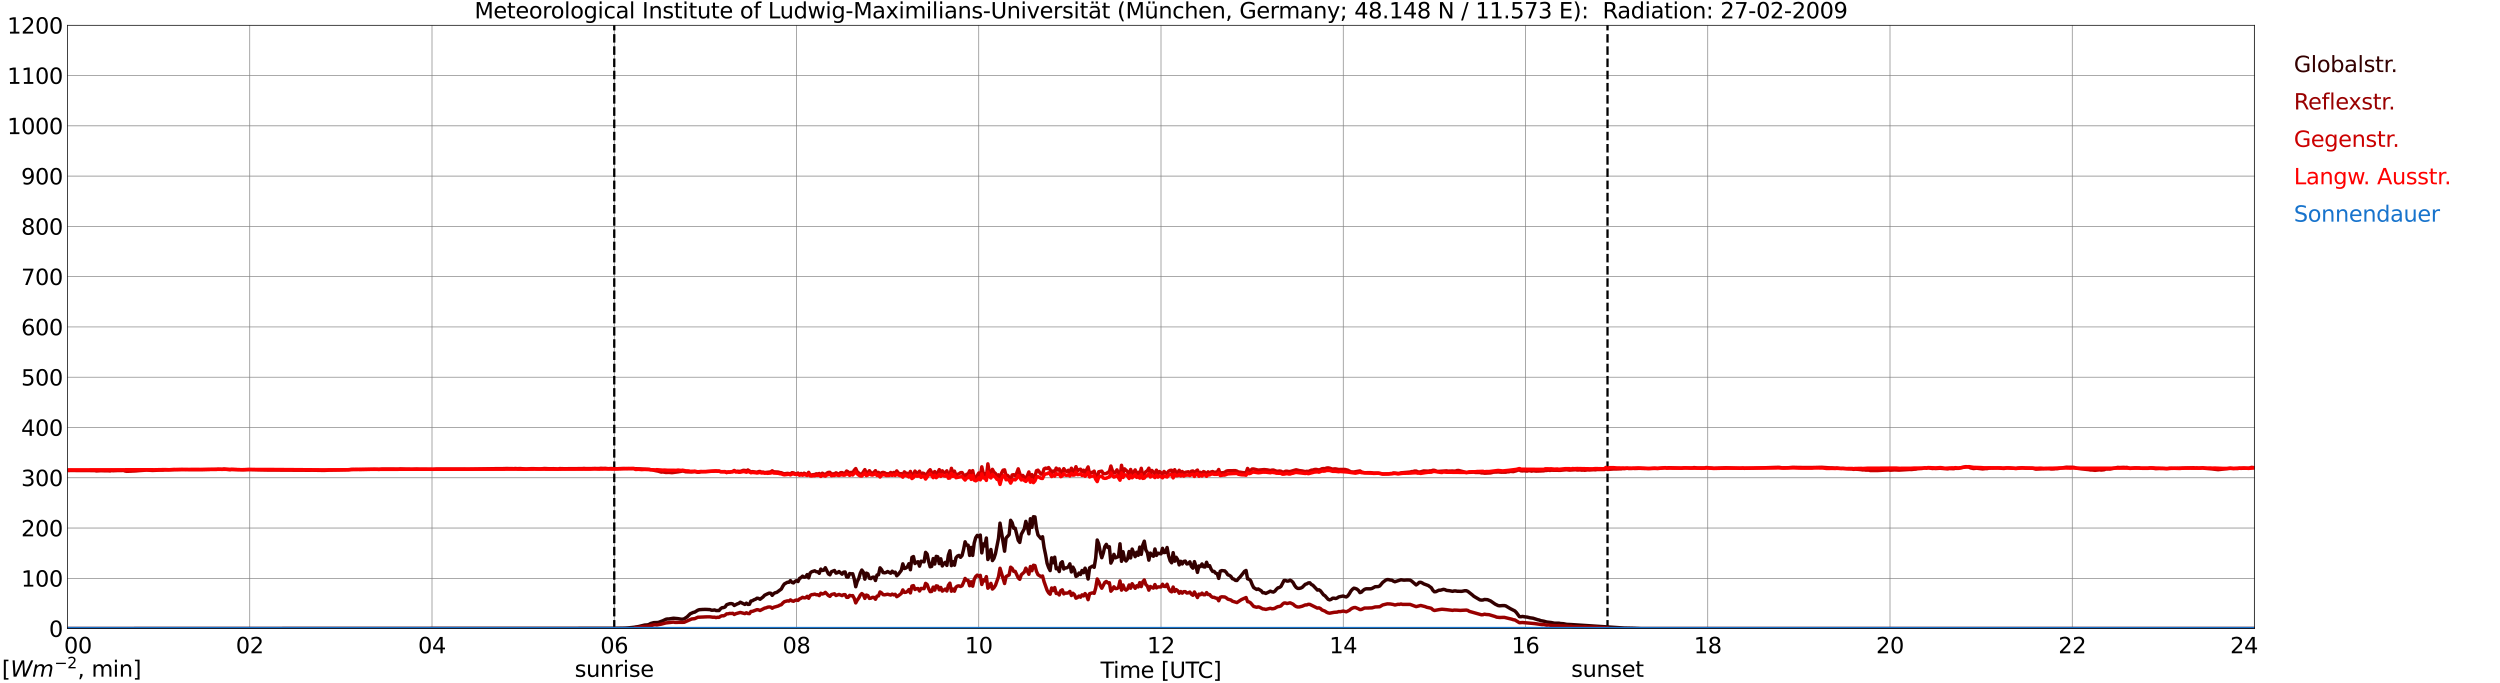 <?xml version="1.0" encoding="utf-8" standalone="no"?>
<!DOCTYPE svg PUBLIC "-//W3C//DTD SVG 1.1//EN"
  "http://www.w3.org/Graphics/SVG/1.1/DTD/svg11.dtd">
<svg xmlns:xlink="http://www.w3.org/1999/xlink" width="1085.4pt" height="296.64pt" viewBox="0 0 1085.4 296.64" xmlns="http://www.w3.org/2000/svg" version="1.1">
 <defs>
  <style type="text/css">*{stroke-linejoin: round; stroke-linecap: butt}</style>
 </defs>
 <g id="figure_1">
  <g id="patch_1">
   <path d="M 0 296.64 
L 1085.4 296.64 
L 1085.4 0 
L 0 0 
z
" style="fill: #ffffff"/>
  </g>
  <g id="axes_1">
   <g id="patch_2">
    <path d="M 29.306 272.909 
L 978.814 272.909 
L 978.814 10.976 
L 29.306 10.976 
z
" style="fill: #ffffff"/>
   </g>
   <g id="patch_3">
    <path d="M 978.814 272.909 
L 978.814 272.909 
L 978.814 10.976 
L 978.814 10.976 
z
" clip-path="url(#pa8b379979e)" style="fill: #d3d3d3; opacity: 0.25; stroke: #d3d3d3; stroke-linejoin: miter"/>
   </g>
   <g id="matplotlib.axis_1">
    <g id="xtick_1">
     <g id="line2d_1">
      <path d="M 29.306 272.909 
L 29.306 10.976 
" clip-path="url(#pa8b379979e)" style="fill: none; stroke: #808080; stroke-width: 0.3; stroke-linecap: square"/>
     </g>
     <g id="line2d_2"/>
     <g id="text_1">
      <!--    00 -->
      <g transform="translate(18.733 283.627) scale(0.095 -0.095)">
       <defs>
        <path id="DejaVuSans-20" transform="scale(0.016)"/>
        <path id="DejaVuSans-30" d="M 2034 4250 
Q 1547 4250 1301 3770 
Q 1056 3291 1056 2328 
Q 1056 1369 1301 889 
Q 1547 409 2034 409 
Q 2525 409 2770 889 
Q 3016 1369 3016 2328 
Q 3016 3291 2770 3770 
Q 2525 4250 2034 4250 
z
M 2034 4750 
Q 2819 4750 3233 4129 
Q 3647 3509 3647 2328 
Q 3647 1150 3233 529 
Q 2819 -91 2034 -91 
Q 1250 -91 836 529 
Q 422 1150 422 2328 
Q 422 3509 836 4129 
Q 1250 4750 2034 4750 
z
" transform="scale(0.016)"/>
       </defs>
       <use xlink:href="#DejaVuSans-20"/>
       <use xlink:href="#DejaVuSans-20" transform="translate(31.787 0)"/>
       <use xlink:href="#DejaVuSans-20" transform="translate(63.574 0)"/>
       <use xlink:href="#DejaVuSans-30" transform="translate(95.361 0)"/>
       <use xlink:href="#DejaVuSans-30" transform="translate(158.984 0)"/>
      </g>
     </g>
    </g>
    <g id="xtick_2">
     <g id="line2d_3">
      <path d="M 108.431 272.909 
L 108.431 10.976 
" clip-path="url(#pa8b379979e)" style="fill: none; stroke: #808080; stroke-width: 0.3; stroke-linecap: square"/>
     </g>
     <g id="line2d_4"/>
     <g id="text_2">
      <!-- 02 -->
      <g transform="translate(102.387 283.627) scale(0.095 -0.095)">
       <defs>
        <path id="DejaVuSans-32" d="M 1228 531 
L 3431 531 
L 3431 0 
L 469 0 
L 469 531 
Q 828 903 1448 1529 
Q 2069 2156 2228 2338 
Q 2531 2678 2651 2914 
Q 2772 3150 2772 3378 
Q 2772 3750 2511 3984 
Q 2250 4219 1831 4219 
Q 1534 4219 1204 4116 
Q 875 4013 500 3803 
L 500 4441 
Q 881 4594 1212 4672 
Q 1544 4750 1819 4750 
Q 2544 4750 2975 4387 
Q 3406 4025 3406 3419 
Q 3406 3131 3298 2873 
Q 3191 2616 2906 2266 
Q 2828 2175 2409 1742 
Q 1991 1309 1228 531 
z
" transform="scale(0.016)"/>
       </defs>
       <use xlink:href="#DejaVuSans-30"/>
       <use xlink:href="#DejaVuSans-32" transform="translate(63.623 0)"/>
      </g>
     </g>
    </g>
    <g id="xtick_3">
     <g id="line2d_5">
      <path d="M 187.557 272.909 
L 187.557 10.976 
" clip-path="url(#pa8b379979e)" style="fill: none; stroke: #808080; stroke-width: 0.3; stroke-linecap: square"/>
     </g>
     <g id="line2d_6"/>
     <g id="text_3">
      <!-- 04 -->
      <g transform="translate(181.513 283.627) scale(0.095 -0.095)">
       <defs>
        <path id="DejaVuSans-34" d="M 2419 4116 
L 825 1625 
L 2419 1625 
L 2419 4116 
z
M 2253 4666 
L 3047 4666 
L 3047 1625 
L 3713 1625 
L 3713 1100 
L 3047 1100 
L 3047 0 
L 2419 0 
L 2419 1100 
L 313 1100 
L 313 1709 
L 2253 4666 
z
" transform="scale(0.016)"/>
       </defs>
       <use xlink:href="#DejaVuSans-30"/>
       <use xlink:href="#DejaVuSans-34" transform="translate(63.623 0)"/>
      </g>
     </g>
    </g>
    <g id="xtick_4">
     <g id="line2d_7">
      <path d="M 266.683 272.909 
L 266.683 10.976 
" clip-path="url(#pa8b379979e)" style="fill: none; stroke: #808080; stroke-width: 0.3; stroke-linecap: square"/>
     </g>
     <g id="line2d_8"/>
     <g id="text_4">
      <!-- 06 -->
      <g transform="translate(260.638 283.627) scale(0.095 -0.095)">
       <defs>
        <path id="DejaVuSans-36" d="M 2113 2584 
Q 1688 2584 1439 2293 
Q 1191 2003 1191 1497 
Q 1191 994 1439 701 
Q 1688 409 2113 409 
Q 2538 409 2786 701 
Q 3034 994 3034 1497 
Q 3034 2003 2786 2293 
Q 2538 2584 2113 2584 
z
M 3366 4563 
L 3366 3988 
Q 3128 4100 2886 4159 
Q 2644 4219 2406 4219 
Q 1781 4219 1451 3797 
Q 1122 3375 1075 2522 
Q 1259 2794 1537 2939 
Q 1816 3084 2150 3084 
Q 2853 3084 3261 2657 
Q 3669 2231 3669 1497 
Q 3669 778 3244 343 
Q 2819 -91 2113 -91 
Q 1303 -91 875 529 
Q 447 1150 447 2328 
Q 447 3434 972 4092 
Q 1497 4750 2381 4750 
Q 2619 4750 2861 4703 
Q 3103 4656 3366 4563 
z
" transform="scale(0.016)"/>
       </defs>
       <use xlink:href="#DejaVuSans-30"/>
       <use xlink:href="#DejaVuSans-36" transform="translate(63.623 0)"/>
      </g>
     </g>
    </g>
    <g id="xtick_5">
     <g id="line2d_9">
      <path d="M 345.808 272.909 
L 345.808 10.976 
" clip-path="url(#pa8b379979e)" style="fill: none; stroke: #808080; stroke-width: 0.3; stroke-linecap: square"/>
     </g>
     <g id="line2d_10"/>
     <g id="text_5">
      <!-- 08 -->
      <g transform="translate(339.764 283.627) scale(0.095 -0.095)">
       <defs>
        <path id="DejaVuSans-38" d="M 2034 2216 
Q 1584 2216 1326 1975 
Q 1069 1734 1069 1313 
Q 1069 891 1326 650 
Q 1584 409 2034 409 
Q 2484 409 2743 651 
Q 3003 894 3003 1313 
Q 3003 1734 2745 1975 
Q 2488 2216 2034 2216 
z
M 1403 2484 
Q 997 2584 770 2862 
Q 544 3141 544 3541 
Q 544 4100 942 4425 
Q 1341 4750 2034 4750 
Q 2731 4750 3128 4425 
Q 3525 4100 3525 3541 
Q 3525 3141 3298 2862 
Q 3072 2584 2669 2484 
Q 3125 2378 3379 2068 
Q 3634 1759 3634 1313 
Q 3634 634 3220 271 
Q 2806 -91 2034 -91 
Q 1263 -91 848 271 
Q 434 634 434 1313 
Q 434 1759 690 2068 
Q 947 2378 1403 2484 
z
M 1172 3481 
Q 1172 3119 1398 2916 
Q 1625 2713 2034 2713 
Q 2441 2713 2670 2916 
Q 2900 3119 2900 3481 
Q 2900 3844 2670 4047 
Q 2441 4250 2034 4250 
Q 1625 4250 1398 4047 
Q 1172 3844 1172 3481 
z
" transform="scale(0.016)"/>
       </defs>
       <use xlink:href="#DejaVuSans-30"/>
       <use xlink:href="#DejaVuSans-38" transform="translate(63.623 0)"/>
      </g>
     </g>
    </g>
    <g id="xtick_6">
     <g id="line2d_11">
      <path d="M 424.934 272.909 
L 424.934 10.976 
" clip-path="url(#pa8b379979e)" style="fill: none; stroke: #808080; stroke-width: 0.3; stroke-linecap: square"/>
     </g>
     <g id="line2d_12"/>
     <g id="text_6">
      <!-- 10 -->
      <g transform="translate(418.89 283.627) scale(0.095 -0.095)">
       <defs>
        <path id="DejaVuSans-31" d="M 794 531 
L 1825 531 
L 1825 4091 
L 703 3866 
L 703 4441 
L 1819 4666 
L 2450 4666 
L 2450 531 
L 3481 531 
L 3481 0 
L 794 0 
L 794 531 
z
" transform="scale(0.016)"/>
       </defs>
       <use xlink:href="#DejaVuSans-31"/>
       <use xlink:href="#DejaVuSans-30" transform="translate(63.623 0)"/>
      </g>
     </g>
    </g>
    <g id="xtick_7">
     <g id="line2d_13">
      <path d="M 504.06 272.909 
L 504.06 10.976 
" clip-path="url(#pa8b379979e)" style="fill: none; stroke: #808080; stroke-width: 0.3; stroke-linecap: square"/>
     </g>
     <g id="line2d_14"/>
     <g id="text_7">
      <!-- 12 -->
      <g transform="translate(498.015 283.627) scale(0.095 -0.095)">
       <use xlink:href="#DejaVuSans-31"/>
       <use xlink:href="#DejaVuSans-32" transform="translate(63.623 0)"/>
      </g>
     </g>
    </g>
    <g id="xtick_8">
     <g id="line2d_15">
      <path d="M 583.185 272.909 
L 583.185 10.976 
" clip-path="url(#pa8b379979e)" style="fill: none; stroke: #808080; stroke-width: 0.3; stroke-linecap: square"/>
     </g>
     <g id="line2d_16"/>
     <g id="text_8">
      <!-- 14 -->
      <g transform="translate(577.141 283.627) scale(0.095 -0.095)">
       <use xlink:href="#DejaVuSans-31"/>
       <use xlink:href="#DejaVuSans-34" transform="translate(63.623 0)"/>
      </g>
     </g>
    </g>
    <g id="xtick_9">
     <g id="line2d_17">
      <path d="M 662.311 272.909 
L 662.311 10.976 
" clip-path="url(#pa8b379979e)" style="fill: none; stroke: #808080; stroke-width: 0.3; stroke-linecap: square"/>
     </g>
     <g id="line2d_18"/>
     <g id="text_9">
      <!-- 16 -->
      <g transform="translate(656.267 283.627) scale(0.095 -0.095)">
       <use xlink:href="#DejaVuSans-31"/>
       <use xlink:href="#DejaVuSans-36" transform="translate(63.623 0)"/>
      </g>
     </g>
    </g>
    <g id="xtick_10">
     <g id="line2d_19">
      <path d="M 741.437 272.909 
L 741.437 10.976 
" clip-path="url(#pa8b379979e)" style="fill: none; stroke: #808080; stroke-width: 0.3; stroke-linecap: square"/>
     </g>
     <g id="line2d_20"/>
     <g id="text_10">
      <!-- 18 -->
      <g transform="translate(735.392 283.627) scale(0.095 -0.095)">
       <use xlink:href="#DejaVuSans-31"/>
       <use xlink:href="#DejaVuSans-38" transform="translate(63.623 0)"/>
      </g>
     </g>
    </g>
    <g id="xtick_11">
     <g id="line2d_21">
      <path d="M 820.562 272.909 
L 820.562 10.976 
" clip-path="url(#pa8b379979e)" style="fill: none; stroke: #808080; stroke-width: 0.3; stroke-linecap: square"/>
     </g>
     <g id="line2d_22"/>
     <g id="text_11">
      <!-- 20 -->
      <g transform="translate(814.518 283.627) scale(0.095 -0.095)">
       <use xlink:href="#DejaVuSans-32"/>
       <use xlink:href="#DejaVuSans-30" transform="translate(63.623 0)"/>
      </g>
     </g>
    </g>
    <g id="xtick_12">
     <g id="line2d_23">
      <path d="M 899.688 272.909 
L 899.688 10.976 
" clip-path="url(#pa8b379979e)" style="fill: none; stroke: #808080; stroke-width: 0.3; stroke-linecap: square"/>
     </g>
     <g id="line2d_24"/>
     <g id="text_12">
      <!-- 22 -->
      <g transform="translate(893.644 283.627) scale(0.095 -0.095)">
       <use xlink:href="#DejaVuSans-32"/>
       <use xlink:href="#DejaVuSans-32" transform="translate(63.623 0)"/>
      </g>
     </g>
    </g>
    <g id="xtick_13">
     <g id="line2d_25">
      <path d="M 978.814 272.909 
L 978.814 10.976 
" clip-path="url(#pa8b379979e)" style="fill: none; stroke: #808080; stroke-width: 0.3; stroke-linecap: square"/>
     </g>
     <g id="line2d_26"/>
     <g id="text_13">
      <!-- 24    -->
      <g transform="translate(968.241 283.627) scale(0.095 -0.095)">
       <use xlink:href="#DejaVuSans-32"/>
       <use xlink:href="#DejaVuSans-34" transform="translate(63.623 0)"/>
       <use xlink:href="#DejaVuSans-20" transform="translate(127.246 0)"/>
       <use xlink:href="#DejaVuSans-20" transform="translate(159.033 0)"/>
       <use xlink:href="#DejaVuSans-20" transform="translate(190.82 0)"/>
      </g>
     </g>
    </g>
    <g id="text_14">
     <!-- Time [UTC] -->
     <g transform="translate(477.806 294.322) scale(0.095 -0.095)">
      <defs>
       <path id="DejaVuSans-54" d="M -19 4666 
L 3928 4666 
L 3928 4134 
L 2272 4134 
L 2272 0 
L 1638 0 
L 1638 4134 
L -19 4134 
L -19 4666 
z
" transform="scale(0.016)"/>
       <path id="DejaVuSans-69" d="M 603 3500 
L 1178 3500 
L 1178 0 
L 603 0 
L 603 3500 
z
M 603 4863 
L 1178 4863 
L 1178 4134 
L 603 4134 
L 603 4863 
z
" transform="scale(0.016)"/>
       <path id="DejaVuSans-6d" d="M 3328 2828 
Q 3544 3216 3844 3400 
Q 4144 3584 4550 3584 
Q 5097 3584 5394 3201 
Q 5691 2819 5691 2113 
L 5691 0 
L 5113 0 
L 5113 2094 
Q 5113 2597 4934 2840 
Q 4756 3084 4391 3084 
Q 3944 3084 3684 2787 
Q 3425 2491 3425 1978 
L 3425 0 
L 2847 0 
L 2847 2094 
Q 2847 2600 2669 2842 
Q 2491 3084 2119 3084 
Q 1678 3084 1418 2786 
Q 1159 2488 1159 1978 
L 1159 0 
L 581 0 
L 581 3500 
L 1159 3500 
L 1159 2956 
Q 1356 3278 1631 3431 
Q 1906 3584 2284 3584 
Q 2666 3584 2933 3390 
Q 3200 3197 3328 2828 
z
" transform="scale(0.016)"/>
       <path id="DejaVuSans-65" d="M 3597 1894 
L 3597 1613 
L 953 1613 
Q 991 1019 1311 708 
Q 1631 397 2203 397 
Q 2534 397 2845 478 
Q 3156 559 3463 722 
L 3463 178 
Q 3153 47 2828 -22 
Q 2503 -91 2169 -91 
Q 1331 -91 842 396 
Q 353 884 353 1716 
Q 353 2575 817 3079 
Q 1281 3584 2069 3584 
Q 2775 3584 3186 3129 
Q 3597 2675 3597 1894 
z
M 3022 2063 
Q 3016 2534 2758 2815 
Q 2500 3097 2075 3097 
Q 1594 3097 1305 2825 
Q 1016 2553 972 2059 
L 3022 2063 
z
" transform="scale(0.016)"/>
       <path id="DejaVuSans-5b" d="M 550 4863 
L 1875 4863 
L 1875 4416 
L 1125 4416 
L 1125 -397 
L 1875 -397 
L 1875 -844 
L 550 -844 
L 550 4863 
z
" transform="scale(0.016)"/>
       <path id="DejaVuSans-55" d="M 556 4666 
L 1191 4666 
L 1191 1831 
Q 1191 1081 1462 751 
Q 1734 422 2344 422 
Q 2950 422 3222 751 
Q 3494 1081 3494 1831 
L 3494 4666 
L 4128 4666 
L 4128 1753 
Q 4128 841 3676 375 
Q 3225 -91 2344 -91 
Q 1459 -91 1007 375 
Q 556 841 556 1753 
L 556 4666 
z
" transform="scale(0.016)"/>
       <path id="DejaVuSans-43" d="M 4122 4306 
L 4122 3641 
Q 3803 3938 3442 4084 
Q 3081 4231 2675 4231 
Q 1875 4231 1450 3742 
Q 1025 3253 1025 2328 
Q 1025 1406 1450 917 
Q 1875 428 2675 428 
Q 3081 428 3442 575 
Q 3803 722 4122 1019 
L 4122 359 
Q 3791 134 3420 21 
Q 3050 -91 2638 -91 
Q 1578 -91 968 557 
Q 359 1206 359 2328 
Q 359 3453 968 4101 
Q 1578 4750 2638 4750 
Q 3056 4750 3426 4639 
Q 3797 4528 4122 4306 
z
" transform="scale(0.016)"/>
       <path id="DejaVuSans-5d" d="M 1947 4863 
L 1947 -844 
L 622 -844 
L 622 -397 
L 1369 -397 
L 1369 4416 
L 622 4416 
L 622 4863 
L 1947 4863 
z
" transform="scale(0.016)"/>
      </defs>
      <use xlink:href="#DejaVuSans-54"/>
      <use xlink:href="#DejaVuSans-69" transform="translate(57.959 0)"/>
      <use xlink:href="#DejaVuSans-6d" transform="translate(85.742 0)"/>
      <use xlink:href="#DejaVuSans-65" transform="translate(183.154 0)"/>
      <use xlink:href="#DejaVuSans-20" transform="translate(244.678 0)"/>
      <use xlink:href="#DejaVuSans-5b" transform="translate(276.465 0)"/>
      <use xlink:href="#DejaVuSans-55" transform="translate(315.479 0)"/>
      <use xlink:href="#DejaVuSans-54" transform="translate(388.672 0)"/>
      <use xlink:href="#DejaVuSans-43" transform="translate(443.881 0)"/>
      <use xlink:href="#DejaVuSans-5d" transform="translate(513.705 0)"/>
     </g>
    </g>
   </g>
   <g id="matplotlib.axis_2">
    <g id="ytick_1">
     <g id="line2d_27">
      <path d="M 29.306 272.909 
L 978.814 272.909 
" clip-path="url(#pa8b379979e)" style="fill: none; stroke: #808080; stroke-width: 0.3; stroke-linecap: square"/>
     </g>
     <g id="line2d_28"/>
     <g id="text_15">
      <!-- 0 -->
      <g transform="translate(21.261 276.518) scale(0.095 -0.095)">
       <use xlink:href="#DejaVuSans-30"/>
      </g>
     </g>
    </g>
    <g id="ytick_2">
     <g id="line2d_29">
      <path d="M 29.306 251.081 
L 978.814 251.081 
" clip-path="url(#pa8b379979e)" style="fill: none; stroke: #808080; stroke-width: 0.3; stroke-linecap: square"/>
     </g>
     <g id="line2d_30"/>
     <g id="text_16">
      <!-- 100 -->
      <g transform="translate(9.173 254.69) scale(0.095 -0.095)">
       <use xlink:href="#DejaVuSans-31"/>
       <use xlink:href="#DejaVuSans-30" transform="translate(63.623 0)"/>
       <use xlink:href="#DejaVuSans-30" transform="translate(127.246 0)"/>
      </g>
     </g>
    </g>
    <g id="ytick_3">
     <g id="line2d_31">
      <path d="M 29.306 229.253 
L 978.814 229.253 
" clip-path="url(#pa8b379979e)" style="fill: none; stroke: #808080; stroke-width: 0.3; stroke-linecap: square"/>
     </g>
     <g id="line2d_32"/>
     <g id="text_17">
      <!-- 200 -->
      <g transform="translate(9.173 232.863) scale(0.095 -0.095)">
       <use xlink:href="#DejaVuSans-32"/>
       <use xlink:href="#DejaVuSans-30" transform="translate(63.623 0)"/>
       <use xlink:href="#DejaVuSans-30" transform="translate(127.246 0)"/>
      </g>
     </g>
    </g>
    <g id="ytick_4">
     <g id="line2d_33">
      <path d="M 29.306 207.426 
L 978.814 207.426 
" clip-path="url(#pa8b379979e)" style="fill: none; stroke: #808080; stroke-width: 0.3; stroke-linecap: square"/>
     </g>
     <g id="line2d_34"/>
     <g id="text_18">
      <!-- 300 -->
      <g transform="translate(9.173 211.035) scale(0.095 -0.095)">
       <defs>
        <path id="DejaVuSans-33" d="M 2597 2516 
Q 3050 2419 3304 2112 
Q 3559 1806 3559 1356 
Q 3559 666 3084 287 
Q 2609 -91 1734 -91 
Q 1441 -91 1130 -33 
Q 819 25 488 141 
L 488 750 
Q 750 597 1062 519 
Q 1375 441 1716 441 
Q 2309 441 2620 675 
Q 2931 909 2931 1356 
Q 2931 1769 2642 2001 
Q 2353 2234 1838 2234 
L 1294 2234 
L 1294 2753 
L 1863 2753 
Q 2328 2753 2575 2939 
Q 2822 3125 2822 3475 
Q 2822 3834 2567 4026 
Q 2313 4219 1838 4219 
Q 1578 4219 1281 4162 
Q 984 4106 628 3988 
L 628 4550 
Q 988 4650 1302 4700 
Q 1616 4750 1894 4750 
Q 2613 4750 3031 4423 
Q 3450 4097 3450 3541 
Q 3450 3153 3228 2886 
Q 3006 2619 2597 2516 
z
" transform="scale(0.016)"/>
       </defs>
       <use xlink:href="#DejaVuSans-33"/>
       <use xlink:href="#DejaVuSans-30" transform="translate(63.623 0)"/>
       <use xlink:href="#DejaVuSans-30" transform="translate(127.246 0)"/>
      </g>
     </g>
    </g>
    <g id="ytick_5">
     <g id="line2d_35">
      <path d="M 29.306 185.598 
L 978.814 185.598 
" clip-path="url(#pa8b379979e)" style="fill: none; stroke: #808080; stroke-width: 0.3; stroke-linecap: square"/>
     </g>
     <g id="line2d_36"/>
     <g id="text_19">
      <!-- 400 -->
      <g transform="translate(9.173 189.207) scale(0.095 -0.095)">
       <use xlink:href="#DejaVuSans-34"/>
       <use xlink:href="#DejaVuSans-30" transform="translate(63.623 0)"/>
       <use xlink:href="#DejaVuSans-30" transform="translate(127.246 0)"/>
      </g>
     </g>
    </g>
    <g id="ytick_6">
     <g id="line2d_37">
      <path d="M 29.306 163.77 
L 978.814 163.77 
" clip-path="url(#pa8b379979e)" style="fill: none; stroke: #808080; stroke-width: 0.3; stroke-linecap: square"/>
     </g>
     <g id="line2d_38"/>
     <g id="text_20">
      <!-- 500 -->
      <g transform="translate(9.173 167.379) scale(0.095 -0.095)">
       <defs>
        <path id="DejaVuSans-35" d="M 691 4666 
L 3169 4666 
L 3169 4134 
L 1269 4134 
L 1269 2991 
Q 1406 3038 1543 3061 
Q 1681 3084 1819 3084 
Q 2600 3084 3056 2656 
Q 3513 2228 3513 1497 
Q 3513 744 3044 326 
Q 2575 -91 1722 -91 
Q 1428 -91 1123 -41 
Q 819 9 494 109 
L 494 744 
Q 775 591 1075 516 
Q 1375 441 1709 441 
Q 2250 441 2565 725 
Q 2881 1009 2881 1497 
Q 2881 1984 2565 2268 
Q 2250 2553 1709 2553 
Q 1456 2553 1204 2497 
Q 953 2441 691 2322 
L 691 4666 
z
" transform="scale(0.016)"/>
       </defs>
       <use xlink:href="#DejaVuSans-35"/>
       <use xlink:href="#DejaVuSans-30" transform="translate(63.623 0)"/>
       <use xlink:href="#DejaVuSans-30" transform="translate(127.246 0)"/>
      </g>
     </g>
    </g>
    <g id="ytick_7">
     <g id="line2d_39">
      <path d="M 29.306 141.942 
L 978.814 141.942 
" clip-path="url(#pa8b379979e)" style="fill: none; stroke: #808080; stroke-width: 0.3; stroke-linecap: square"/>
     </g>
     <g id="line2d_40"/>
     <g id="text_21">
      <!-- 600 -->
      <g transform="translate(9.173 145.551) scale(0.095 -0.095)">
       <use xlink:href="#DejaVuSans-36"/>
       <use xlink:href="#DejaVuSans-30" transform="translate(63.623 0)"/>
       <use xlink:href="#DejaVuSans-30" transform="translate(127.246 0)"/>
      </g>
     </g>
    </g>
    <g id="ytick_8">
     <g id="line2d_41">
      <path d="M 29.306 120.114 
L 978.814 120.114 
" clip-path="url(#pa8b379979e)" style="fill: none; stroke: #808080; stroke-width: 0.3; stroke-linecap: square"/>
     </g>
     <g id="line2d_42"/>
     <g id="text_22">
      <!-- 700 -->
      <g transform="translate(9.173 123.724) scale(0.095 -0.095)">
       <defs>
        <path id="DejaVuSans-37" d="M 525 4666 
L 3525 4666 
L 3525 4397 
L 1831 0 
L 1172 0 
L 2766 4134 
L 525 4134 
L 525 4666 
z
" transform="scale(0.016)"/>
       </defs>
       <use xlink:href="#DejaVuSans-37"/>
       <use xlink:href="#DejaVuSans-30" transform="translate(63.623 0)"/>
       <use xlink:href="#DejaVuSans-30" transform="translate(127.246 0)"/>
      </g>
     </g>
    </g>
    <g id="ytick_9">
     <g id="line2d_43">
      <path d="M 29.306 98.287 
L 978.814 98.287 
" clip-path="url(#pa8b379979e)" style="fill: none; stroke: #808080; stroke-width: 0.3; stroke-linecap: square"/>
     </g>
     <g id="line2d_44"/>
     <g id="text_23">
      <!-- 800 -->
      <g transform="translate(9.173 101.896) scale(0.095 -0.095)">
       <use xlink:href="#DejaVuSans-38"/>
       <use xlink:href="#DejaVuSans-30" transform="translate(63.623 0)"/>
       <use xlink:href="#DejaVuSans-30" transform="translate(127.246 0)"/>
      </g>
     </g>
    </g>
    <g id="ytick_10">
     <g id="line2d_45">
      <path d="M 29.306 76.459 
L 978.814 76.459 
" clip-path="url(#pa8b379979e)" style="fill: none; stroke: #808080; stroke-width: 0.3; stroke-linecap: square"/>
     </g>
     <g id="line2d_46"/>
     <g id="text_24">
      <!-- 900 -->
      <g transform="translate(9.173 80.068) scale(0.095 -0.095)">
       <defs>
        <path id="DejaVuSans-39" d="M 703 97 
L 703 672 
Q 941 559 1184 500 
Q 1428 441 1663 441 
Q 2288 441 2617 861 
Q 2947 1281 2994 2138 
Q 2813 1869 2534 1725 
Q 2256 1581 1919 1581 
Q 1219 1581 811 2004 
Q 403 2428 403 3163 
Q 403 3881 828 4315 
Q 1253 4750 1959 4750 
Q 2769 4750 3195 4129 
Q 3622 3509 3622 2328 
Q 3622 1225 3098 567 
Q 2575 -91 1691 -91 
Q 1453 -91 1209 -44 
Q 966 3 703 97 
z
M 1959 2075 
Q 2384 2075 2632 2365 
Q 2881 2656 2881 3163 
Q 2881 3666 2632 3958 
Q 2384 4250 1959 4250 
Q 1534 4250 1286 3958 
Q 1038 3666 1038 3163 
Q 1038 2656 1286 2365 
Q 1534 2075 1959 2075 
z
" transform="scale(0.016)"/>
       </defs>
       <use xlink:href="#DejaVuSans-39"/>
       <use xlink:href="#DejaVuSans-30" transform="translate(63.623 0)"/>
       <use xlink:href="#DejaVuSans-30" transform="translate(127.246 0)"/>
      </g>
     </g>
    </g>
    <g id="ytick_11">
     <g id="line2d_47">
      <path d="M 29.306 54.631 
L 978.814 54.631 
" clip-path="url(#pa8b379979e)" style="fill: none; stroke: #808080; stroke-width: 0.3; stroke-linecap: square"/>
     </g>
     <g id="line2d_48"/>
     <g id="text_25">
      <!-- 1000 -->
      <g transform="translate(3.128 58.24) scale(0.095 -0.095)">
       <use xlink:href="#DejaVuSans-31"/>
       <use xlink:href="#DejaVuSans-30" transform="translate(63.623 0)"/>
       <use xlink:href="#DejaVuSans-30" transform="translate(127.246 0)"/>
       <use xlink:href="#DejaVuSans-30" transform="translate(190.869 0)"/>
      </g>
     </g>
    </g>
    <g id="ytick_12">
     <g id="line2d_49">
      <path d="M 29.306 32.803 
L 978.814 32.803 
" clip-path="url(#pa8b379979e)" style="fill: none; stroke: #808080; stroke-width: 0.3; stroke-linecap: square"/>
     </g>
     <g id="line2d_50"/>
     <g id="text_26">
      <!-- 1100 -->
      <g transform="translate(3.128 36.413) scale(0.095 -0.095)">
       <use xlink:href="#DejaVuSans-31"/>
       <use xlink:href="#DejaVuSans-31" transform="translate(63.623 0)"/>
       <use xlink:href="#DejaVuSans-30" transform="translate(127.246 0)"/>
       <use xlink:href="#DejaVuSans-30" transform="translate(190.869 0)"/>
      </g>
     </g>
    </g>
    <g id="ytick_13">
     <g id="line2d_51">
      <path d="M 29.306 10.976 
L 978.814 10.976 
" clip-path="url(#pa8b379979e)" style="fill: none; stroke: #808080; stroke-width: 0.3; stroke-linecap: square"/>
     </g>
     <g id="line2d_52"/>
     <g id="text_27">
      <!-- 1200 -->
      <g transform="translate(3.128 14.585) scale(0.095 -0.095)">
       <use xlink:href="#DejaVuSans-31"/>
       <use xlink:href="#DejaVuSans-32" transform="translate(63.623 0)"/>
       <use xlink:href="#DejaVuSans-30" transform="translate(127.246 0)"/>
       <use xlink:href="#DejaVuSans-30" transform="translate(190.869 0)"/>
      </g>
     </g>
    </g>
   </g>
   <g id="line2d_53">
    <path d="M 266.683 272.909 
L 266.683 10.976 
" clip-path="url(#pa8b379979e)" style="fill: none; stroke-dasharray: 3.7,1.6; stroke-dashoffset: 0; stroke: #000000"/>
   </g>
   <g id="line2d_54">
    <path d="M 697.918 272.909 
L 697.918 10.976 
" clip-path="url(#pa8b379979e)" style="fill: none; stroke-dasharray: 3.7,1.6; stroke-dashoffset: 0; stroke: #000000"/>
   </g>
   <g id="line2d_55">
    <path d="M 29.306 272.909 
L 266.683 272.802 
L 268.661 272.756 
L 271.298 272.71 
L 272.617 272.618 
L 275.255 272.346 
L 277.233 272.025 
L 279.87 271.383 
L 281.189 271.291 
L 281.849 271.064 
L 282.508 270.698 
L 283.827 270.331 
L 285.805 270.239 
L 287.783 269.508 
L 289.102 268.866 
L 289.761 268.729 
L 290.42 268.729 
L 292.399 268.41 
L 294.377 268.591 
L 295.696 268.82 
L 296.355 268.82 
L 297.014 268.683 
L 298.333 267.814 
L 299.652 266.487 
L 300.971 265.893 
L 301.63 265.756 
L 302.949 264.931 
L 303.608 264.704 
L 304.927 264.612 
L 306.246 264.566 
L 308.224 264.658 
L 308.883 264.931 
L 309.543 264.931 
L 310.202 264.793 
L 310.861 265.068 
L 312.18 265.068 
L 312.839 264.291 
L 313.499 263.833 
L 314.158 263.787 
L 314.818 263.512 
L 315.477 262.552 
L 316.796 262.095 
L 317.455 262.049 
L 318.114 262.185 
L 318.774 262.872 
L 320.093 262.185 
L 320.752 261.958 
L 321.411 261.454 
L 323.39 262.414 
L 324.049 261.866 
L 324.708 262.414 
L 325.368 262.368 
L 326.027 260.949 
L 326.686 260.814 
L 327.346 260.401 
L 328.005 260.172 
L 328.665 259.714 
L 329.324 259.806 
L 329.983 260.172 
L 331.302 259.166 
L 331.961 258.433 
L 333.28 257.793 
L 333.94 257.518 
L 334.599 257.564 
L 335.258 258.478 
L 335.918 257.701 
L 336.577 257.335 
L 337.236 257.197 
L 339.215 255.733 
L 339.874 254.497 
L 340.533 253.537 
L 341.852 252.805 
L 342.512 252.805 
L 343.171 252.072 
L 343.83 252.851 
L 344.49 253.08 
L 345.149 252.439 
L 345.808 252.072 
L 346.468 252.485 
L 347.127 251.112 
L 347.787 250.791 
L 348.446 250.151 
L 349.105 250.607 
L 349.765 250.518 
L 350.424 249.464 
L 351.083 250.882 
L 351.743 248.778 
L 352.402 248.228 
L 353.721 247.818 
L 354.38 248.228 
L 355.04 248.274 
L 355.699 248.916 
L 356.359 247.084 
L 357.018 247.68 
L 357.677 247.543 
L 358.337 246.491 
L 359.655 249.145 
L 360.315 249.555 
L 360.974 248.228 
L 362.293 247.68 
L 362.952 248.824 
L 363.612 248.641 
L 364.271 248.136 
L 365.59 249.282 
L 366.249 248.412 
L 366.909 248.32 
L 367.568 250.518 
L 368.227 250.564 
L 368.887 249.007 
L 369.546 249.145 
L 370.206 249.099 
L 370.865 251.295 
L 371.524 254.726 
L 372.184 252.439 
L 372.843 251.157 
L 373.502 248.87 
L 374.162 247.497 
L 374.821 248.412 
L 375.481 251.432 
L 376.14 248.824 
L 376.799 249.145 
L 377.459 251.066 
L 378.118 251.203 
L 378.777 250.607 
L 379.437 250.564 
L 380.096 252.026 
L 380.756 249.647 
L 381.415 249.555 
L 382.074 246.536 
L 382.734 247.314 
L 383.393 248.595 
L 384.053 248.687 
L 384.712 248.549 
L 385.371 248.136 
L 386.69 248.87 
L 387.349 248.001 
L 388.009 248.641 
L 388.668 248.412 
L 389.328 249.968 
L 389.987 249.372 
L 391.306 247.634 
L 391.965 244.797 
L 392.624 246.809 
L 393.284 246.628 
L 393.943 246.124 
L 394.603 244.751 
L 395.262 247.359 
L 395.921 242.005 
L 396.581 241.638 
L 397.24 244.659 
L 397.899 244.111 
L 398.559 243.882 
L 399.218 245.803 
L 399.878 243.653 
L 401.196 243.928 
L 401.856 239.809 
L 402.515 240.54 
L 403.175 243.745 
L 403.834 246.078 
L 404.493 245.895 
L 405.153 242.509 
L 405.812 244.889 
L 406.471 241.549 
L 407.131 241.73 
L 407.79 244.705 
L 408.45 242.601 
L 409.109 245.711 
L 409.768 244.659 
L 410.428 244.157 
L 411.087 245.482 
L 411.746 241.045 
L 412.406 239.122 
L 413.065 245.574 
L 413.725 243.836 
L 414.384 245.393 
L 415.043 242.188 
L 415.703 241.411 
L 416.362 241.136 
L 417.022 241.959 
L 417.681 241.182 
L 418.34 238.574 
L 419 235.232 
L 419.659 236.697 
L 420.318 236.697 
L 420.978 241.136 
L 421.637 237.659 
L 422.297 241.136 
L 422.956 235.782 
L 423.615 233.449 
L 424.275 232.442 
L 424.934 233.036 
L 425.593 232.305 
L 426.253 240.038 
L 426.912 236.149 
L 427.572 237.017 
L 428.231 233.586 
L 428.89 242.92 
L 429.55 241.503 
L 430.209 238.574 
L 430.869 243.378 
L 431.528 242.418 
L 432.187 240.403 
L 433.506 233.724 
L 434.165 227.134 
L 436.144 239.305 
L 436.803 233.586 
L 438.122 232.121 
L 438.781 225.898 
L 439.44 226.95 
L 440.1 229.33 
L 440.759 229.33 
L 442.078 234.592 
L 442.737 235.507 
L 443.397 231.984 
L 444.716 229.559 
L 445.375 226.355 
L 446.034 228.69 
L 446.694 231.755 
L 447.353 225.211 
L 448.012 228.963 
L 448.672 224.342 
L 449.331 224.434 
L 449.991 229.376 
L 450.65 232.259 
L 451.969 233.815 
L 452.628 233.036 
L 453.287 237.659 
L 453.947 240.815 
L 454.606 244.568 
L 455.266 246.399 
L 455.925 247.726 
L 456.584 242.188 
L 457.244 244.338 
L 457.903 241.913 
L 458.563 246.947 
L 459.222 246.582 
L 459.881 248.136 
L 460.541 244.476 
L 461.2 243.882 
L 461.859 247.039 
L 462.519 246.536 
L 463.178 246.536 
L 463.838 246.078 
L 464.497 244.797 
L 465.156 248.32 
L 465.816 246.216 
L 466.475 247.451 
L 467.134 250.243 
L 467.794 249.922 
L 468.453 248.778 
L 469.113 249.418 
L 469.772 247.68 
L 470.431 248.641 
L 471.091 246.674 
L 471.75 248.412 
L 472.409 251.387 
L 473.069 246.536 
L 474.388 245.757 
L 475.047 246.307 
L 475.706 242.326 
L 476.366 234.455 
L 477.025 236.149 
L 477.685 239.672 
L 478.344 242.143 
L 479.003 240.13 
L 479.663 237.338 
L 480.322 236.332 
L 480.981 237.705 
L 481.641 237.384 
L 482.3 244.476 
L 482.96 243.149 
L 483.619 240.678 
L 484.278 242.188 
L 485.597 241.638 
L 486.256 236.103 
L 486.916 243.699 
L 487.575 239.534 
L 488.235 242.784 
L 488.894 243.561 
L 489.553 242.647 
L 490.213 239.442 
L 490.872 242.234 
L 491.532 238.39 
L 492.85 241.684 
L 493.51 239.763 
L 494.169 241.09 
L 494.828 237.522 
L 495.488 240.678 
L 496.147 236.697 
L 496.807 234.959 
L 497.466 238.757 
L 498.125 239.855 
L 498.785 243.195 
L 499.444 240.13 
L 500.103 240.999 
L 500.763 241.503 
L 501.422 238.345 
L 502.082 241.136 
L 502.741 240.176 
L 504.06 240.449 
L 504.719 238.07 
L 505.379 239.901 
L 506.038 239.809 
L 506.697 237.705 
L 507.357 241.274 
L 508.016 243.424 
L 508.675 244.338 
L 509.335 239.947 
L 509.994 243.653 
L 510.654 241.959 
L 511.313 243.011 
L 511.972 245.255 
L 512.632 243.699 
L 513.291 244.843 
L 513.95 243.745 
L 514.61 243.607 
L 515.269 244.843 
L 515.929 244.705 
L 516.588 243.928 
L 517.247 245.941 
L 517.907 246.674 
L 518.566 243.836 
L 519.226 245.849 
L 519.885 248.503 
L 520.544 245.711 
L 521.204 245.986 
L 521.863 244.843 
L 522.522 246.078 
L 523.182 246.17 
L 523.841 244.111 
L 524.501 245.849 
L 525.16 245.574 
L 525.819 247.13 
L 526.479 248.091 
L 527.138 248.091 
L 527.797 248.87 
L 528.457 249.053 
L 529.116 251.112 
L 529.776 248.001 
L 530.435 247.726 
L 531.754 247.864 
L 532.413 248.549 
L 533.073 249.555 
L 533.732 249.784 
L 534.391 250.243 
L 535.051 251.249 
L 535.71 251.432 
L 536.369 251.98 
L 537.029 252.026 
L 537.688 251.203 
L 538.348 250.564 
L 539.666 248.916 
L 540.326 248.045 
L 540.985 247.68 
L 541.644 251.295 
L 542.304 251.478 
L 542.963 252.072 
L 543.623 253.766 
L 544.282 255.093 
L 545.601 255.916 
L 546.26 255.689 
L 547.579 256.512 
L 548.238 257.335 
L 548.898 257.335 
L 549.557 257.656 
L 550.876 257.016 
L 551.535 256.649 
L 552.195 256.924 
L 552.854 257.06 
L 553.513 256.649 
L 554.173 255.824 
L 554.832 255.23 
L 555.491 255.047 
L 556.151 254.589 
L 557.47 252.026 
L 558.129 252.026 
L 558.788 252.301 
L 559.448 252.255 
L 560.107 251.889 
L 560.766 252.255 
L 561.426 252.943 
L 562.085 254.178 
L 562.745 255.047 
L 563.404 255.46 
L 564.063 255.46 
L 564.723 255.322 
L 565.382 255.001 
L 566.701 253.674 
L 567.36 253.491 
L 568.02 253.08 
L 568.679 253.035 
L 569.338 253.766 
L 569.998 254.087 
L 571.976 256.191 
L 572.635 256.053 
L 573.295 256.512 
L 574.613 258.251 
L 575.273 258.662 
L 576.592 260.172 
L 577.251 260.447 
L 577.91 260.218 
L 578.57 259.714 
L 579.229 259.714 
L 579.889 259.851 
L 580.548 259.622 
L 581.207 259.166 
L 583.185 258.753 
L 583.845 259.029 
L 584.504 259.166 
L 585.164 258.708 
L 585.823 257.793 
L 586.482 256.649 
L 587.142 255.87 
L 587.801 255.368 
L 588.46 255.506 
L 589.12 255.778 
L 589.779 256.328 
L 590.439 257.289 
L 591.098 257.06 
L 591.757 256.374 
L 592.417 255.87 
L 593.076 255.643 
L 595.054 255.643 
L 595.714 255.46 
L 597.032 254.726 
L 598.351 254.68 
L 599.011 254.408 
L 600.329 252.851 
L 601.648 251.845 
L 602.307 251.616 
L 602.967 251.662 
L 603.626 251.845 
L 604.286 251.889 
L 604.945 252.301 
L 605.604 252.576 
L 608.242 251.707 
L 609.561 251.889 
L 610.879 251.799 
L 612.198 251.845 
L 612.858 252.255 
L 614.836 253.949 
L 615.495 253.491 
L 616.154 252.851 
L 616.814 252.805 
L 617.473 253.08 
L 618.133 253.491 
L 620.111 254.224 
L 621.429 255.185 
L 622.089 256.283 
L 622.748 256.924 
L 623.408 256.878 
L 624.726 256.237 
L 625.386 256.237 
L 626.705 255.87 
L 627.364 256.008 
L 628.023 256.328 
L 629.342 256.466 
L 630.661 256.741 
L 631.32 256.558 
L 631.98 256.558 
L 632.639 256.695 
L 634.617 256.741 
L 635.936 256.466 
L 636.595 256.466 
L 637.255 256.741 
L 639.233 258.297 
L 639.892 258.891 
L 642.53 260.447 
L 643.189 260.539 
L 643.848 260.493 
L 644.508 260.264 
L 645.827 260.356 
L 647.145 260.904 
L 649.123 262.276 
L 650.442 262.918 
L 651.102 263.01 
L 652.42 262.918 
L 653.08 262.918 
L 653.739 263.056 
L 655.717 264.245 
L 657.695 265.252 
L 658.355 265.939 
L 659.674 267.723 
L 660.333 267.768 
L 660.992 267.631 
L 662.311 267.86 
L 662.97 267.906 
L 664.289 268.227 
L 665.608 268.41 
L 667.586 269.05 
L 668.246 269.187 
L 668.905 269.462 
L 670.224 269.691 
L 671.542 270.056 
L 673.521 270.285 
L 674.839 270.56 
L 676.817 270.56 
L 677.477 270.698 
L 678.796 270.789 
L 680.114 271.064 
L 682.092 271.154 
L 705.171 272.664 
L 709.127 272.756 
L 712.424 272.909 
L 978.154 272.909 
L 978.154 272.909 
" clip-path="url(#pa8b379979e)" style="fill: none; stroke: #330000; stroke-width: 1.5; stroke-linecap: square"/>
   </g>
   <g id="line2d_56">
    <path d="M 29.306 272.909 
L 275.255 272.909 
L 275.914 272.411 
L 277.233 272.411 
L 278.552 272.086 
L 281.849 271.806 
L 282.508 271.527 
L 283.167 271.479 
L 283.827 271.294 
L 284.486 271.248 
L 285.145 271.339 
L 287.124 270.968 
L 289.102 270.455 
L 292.399 270.084 
L 293.058 270.224 
L 297.014 270.176 
L 300.311 268.733 
L 301.63 268.593 
L 302.949 267.989 
L 306.905 267.803 
L 308.224 267.803 
L 309.543 267.989 
L 310.202 267.943 
L 310.861 268.129 
L 311.521 267.989 
L 312.18 268.035 
L 312.839 267.57 
L 313.499 267.338 
L 314.158 267.384 
L 314.818 267.059 
L 315.477 266.5 
L 316.136 266.5 
L 316.796 266.315 
L 317.455 266.36 
L 318.114 266.267 
L 318.774 266.78 
L 319.433 266.454 
L 321.411 265.896 
L 323.39 266.406 
L 324.049 266.035 
L 324.708 266.36 
L 325.368 266.406 
L 326.027 265.476 
L 326.686 265.428 
L 328.665 264.684 
L 329.324 264.778 
L 329.983 265.057 
L 331.961 264.034 
L 332.621 263.894 
L 333.28 263.615 
L 333.94 263.521 
L 334.599 263.569 
L 335.258 264.079 
L 335.918 263.66 
L 337.896 263.102 
L 338.555 262.731 
L 339.215 262.543 
L 339.874 261.798 
L 340.533 261.24 
L 341.852 260.869 
L 342.512 260.962 
L 343.171 260.45 
L 343.83 260.869 
L 344.49 261.054 
L 345.149 260.683 
L 345.808 260.495 
L 346.468 260.683 
L 347.127 260.03 
L 347.787 259.751 
L 348.446 259.332 
L 349.105 259.565 
L 349.765 259.52 
L 350.424 258.913 
L 351.083 259.751 
L 351.743 258.542 
L 352.402 258.169 
L 353.062 258.123 
L 353.721 257.937 
L 354.38 258.217 
L 355.04 258.217 
L 355.699 258.588 
L 356.359 257.564 
L 357.018 257.889 
L 357.677 257.704 
L 358.337 257.191 
L 359.655 258.542 
L 360.315 258.913 
L 360.974 258.123 
L 362.293 257.797 
L 362.952 258.542 
L 364.271 258.077 
L 365.59 258.588 
L 366.249 258.169 
L 366.909 258.169 
L 367.568 259.332 
L 368.227 259.332 
L 368.887 258.494 
L 369.546 258.681 
L 370.206 258.588 
L 370.865 259.751 
L 371.524 261.753 
L 372.184 260.543 
L 372.843 259.659 
L 373.502 258.402 
L 374.162 257.704 
L 374.821 258.217 
L 375.481 259.799 
L 376.14 258.356 
L 376.799 258.588 
L 377.459 259.799 
L 378.118 259.705 
L 378.777 259.332 
L 379.437 259.38 
L 380.096 260.17 
L 380.756 258.821 
L 381.415 258.727 
L 382.074 257.005 
L 382.734 257.424 
L 383.393 258.169 
L 384.053 258.262 
L 385.371 257.983 
L 386.69 258.356 
L 387.349 257.937 
L 388.009 258.262 
L 388.668 258.029 
L 389.328 259.053 
L 389.987 258.681 
L 391.306 257.658 
L 391.965 256.121 
L 392.624 257.191 
L 393.284 257.145 
L 393.943 256.774 
L 394.603 255.981 
L 395.262 257.424 
L 395.921 254.445 
L 396.581 254.259 
L 397.24 255.936 
L 397.899 255.61 
L 398.559 255.516 
L 399.218 256.586 
L 399.878 255.471 
L 401.196 255.562 
L 401.856 253.281 
L 402.515 253.748 
L 403.175 255.562 
L 403.834 256.865 
L 404.493 256.774 
L 405.153 254.912 
L 405.812 256.215 
L 406.471 254.353 
L 407.131 254.493 
L 407.79 256.075 
L 408.45 255.052 
L 409.109 256.634 
L 410.428 255.748 
L 411.087 256.586 
L 411.746 254.119 
L 412.406 253.19 
L 413.065 256.68 
L 413.725 255.702 
L 414.384 256.68 
L 415.043 254.912 
L 415.703 254.445 
L 416.362 254.353 
L 417.022 254.632 
L 417.681 254.307 
L 418.34 252.864 
L 419 251.142 
L 419.659 251.886 
L 420.318 251.978 
L 420.978 254.307 
L 421.637 252.585 
L 422.297 254.493 
L 422.956 251.561 
L 423.615 250.304 
L 424.275 249.699 
L 424.934 250.21 
L 425.593 249.791 
L 426.253 253.748 
L 426.912 251.699 
L 427.572 252.212 
L 428.231 250.35 
L 428.89 255.377 
L 429.55 254.678 
L 430.209 253.281 
L 430.869 255.748 
L 431.528 255.143 
L 432.187 254.119 
L 433.506 250.396 
L 434.165 246.72 
L 436.144 253.329 
L 436.803 250.304 
L 438.122 249.605 
L 438.781 246.255 
L 439.44 246.766 
L 440.1 248.069 
L 440.759 248.069 
L 442.078 250.909 
L 442.737 251.513 
L 443.397 249.56 
L 444.716 248.348 
L 445.375 246.674 
L 446.034 247.883 
L 446.694 249.326 
L 447.353 245.976 
L 448.012 247.789 
L 448.672 245.417 
L 449.331 245.556 
L 449.991 248.069 
L 450.65 249.512 
L 451.969 250.35 
L 452.628 250.07 
L 453.287 252.537 
L 454.606 256.261 
L 455.266 257.378 
L 455.925 257.983 
L 456.584 255.283 
L 457.244 256.4 
L 457.903 255.097 
L 458.563 257.658 
L 459.222 257.518 
L 459.881 258.308 
L 460.541 256.446 
L 461.2 256.075 
L 461.859 257.843 
L 462.519 257.47 
L 463.178 257.518 
L 463.838 257.378 
L 464.497 256.774 
L 465.156 258.542 
L 465.816 257.564 
L 466.475 258.169 
L 467.134 259.705 
L 467.794 259.426 
L 468.453 258.773 
L 469.113 259.286 
L 469.772 258.262 
L 470.431 258.727 
L 471.091 257.704 
L 471.75 258.542 
L 472.409 260.356 
L 473.069 257.749 
L 474.388 257.378 
L 475.047 257.61 
L 475.706 255.331 
L 476.366 251.374 
L 477.025 252.491 
L 477.685 254.213 
L 478.344 255.377 
L 479.663 252.864 
L 480.322 252.445 
L 480.981 253.096 
L 481.641 253.002 
L 482.3 256.68 
L 482.96 255.936 
L 483.619 254.772 
L 484.278 255.516 
L 484.938 255.516 
L 485.597 255.097 
L 486.256 252.212 
L 486.916 256.215 
L 487.575 253.98 
L 488.235 255.702 
L 488.894 256.215 
L 489.553 255.702 
L 490.213 253.98 
L 490.872 255.377 
L 491.532 253.421 
L 492.85 255.423 
L 493.51 254.307 
L 494.169 254.818 
L 494.828 252.956 
L 495.488 254.678 
L 496.147 252.631 
L 496.807 251.793 
L 497.466 253.794 
L 498.125 254.399 
L 498.785 256.215 
L 499.444 254.632 
L 500.103 255.097 
L 500.763 255.331 
L 501.422 253.794 
L 502.082 255.237 
L 502.741 254.818 
L 504.06 254.818 
L 504.719 253.655 
L 505.379 254.584 
L 506.038 254.632 
L 506.697 253.655 
L 507.357 255.471 
L 508.016 256.586 
L 508.675 256.959 
L 509.335 254.864 
L 509.994 256.774 
L 510.654 255.981 
L 511.313 256.446 
L 511.972 257.564 
L 512.632 256.82 
L 513.291 257.518 
L 513.95 256.865 
L 514.61 256.865 
L 515.269 257.47 
L 515.929 257.378 
L 516.588 257.053 
L 517.247 257.983 
L 517.907 258.448 
L 518.566 257.005 
L 519.885 259.426 
L 520.544 257.937 
L 521.204 258.217 
L 521.863 257.518 
L 522.522 258.217 
L 523.182 258.217 
L 523.841 257.284 
L 524.501 258.123 
L 525.16 258.123 
L 525.819 258.913 
L 526.479 259.332 
L 527.138 259.332 
L 527.797 259.659 
L 528.457 259.751 
L 529.116 260.823 
L 529.776 259.332 
L 530.435 259.101 
L 531.754 259.192 
L 532.413 259.565 
L 533.073 260.124 
L 534.391 260.495 
L 535.051 261.008 
L 537.029 261.613 
L 538.348 260.729 
L 539.007 260.31 
L 540.985 259.426 
L 541.644 261.194 
L 542.304 261.334 
L 542.963 261.753 
L 544.282 263.289 
L 545.601 263.66 
L 546.26 263.475 
L 546.919 263.66 
L 548.238 264.359 
L 548.898 264.405 
L 549.557 264.592 
L 551.535 264.079 
L 552.195 264.313 
L 552.854 264.265 
L 553.513 264.079 
L 554.173 263.66 
L 554.832 263.381 
L 555.491 263.289 
L 556.151 263.056 
L 556.81 262.311 
L 557.47 261.798 
L 558.129 261.798 
L 558.788 262.032 
L 560.107 261.707 
L 561.426 262.311 
L 562.085 262.916 
L 562.745 263.335 
L 563.404 263.521 
L 564.063 263.521 
L 565.382 263.195 
L 566.701 262.637 
L 567.36 262.637 
L 568.02 262.357 
L 568.679 262.405 
L 571.976 264.034 
L 572.635 263.894 
L 573.295 264.219 
L 573.954 264.824 
L 575.273 265.337 
L 575.932 265.802 
L 576.592 266.081 
L 577.251 266.221 
L 579.229 265.848 
L 580.548 265.756 
L 581.207 265.522 
L 581.867 265.568 
L 583.185 265.289 
L 584.504 265.616 
L 585.823 264.963 
L 586.482 264.405 
L 587.142 264.034 
L 587.801 263.8 
L 588.46 263.754 
L 589.779 264.313 
L 590.439 264.684 
L 591.098 264.592 
L 592.417 263.986 
L 593.736 263.986 
L 595.714 263.894 
L 597.032 263.521 
L 599.011 263.429 
L 600.329 262.637 
L 602.307 262.172 
L 603.626 262.218 
L 604.945 262.451 
L 605.604 262.682 
L 606.923 262.357 
L 607.582 262.405 
L 608.242 262.218 
L 608.901 262.405 
L 612.198 262.405 
L 614.836 263.381 
L 616.814 262.87 
L 618.792 263.381 
L 619.451 263.66 
L 620.77 263.94 
L 621.429 264.125 
L 622.089 264.732 
L 622.748 265.057 
L 624.726 264.684 
L 626.045 264.499 
L 628.023 264.684 
L 630.001 264.918 
L 630.661 265.012 
L 631.32 264.872 
L 632.639 264.918 
L 633.958 265.012 
L 636.595 264.872 
L 637.255 265.012 
L 637.914 265.428 
L 643.189 266.919 
L 643.848 266.871 
L 644.508 266.64 
L 645.167 266.78 
L 646.486 266.871 
L 649.123 267.664 
L 649.783 267.943 
L 651.102 268.083 
L 653.08 268.035 
L 656.377 268.827 
L 657.036 269.061 
L 657.695 269.152 
L 659.674 270.364 
L 660.992 270.27 
L 666.267 270.735 
L 669.564 271.2 
L 670.224 271.154 
L 671.542 271.433 
L 672.202 271.339 
L 673.521 271.527 
L 676.158 271.667 
L 676.817 271.573 
L 677.477 271.713 
L 679.455 271.758 
L 681.433 271.992 
L 682.092 271.852 
L 682.752 272.038 
L 686.049 272.132 
L 687.368 272.178 
L 688.027 272.086 
L 689.346 272.223 
L 690.664 272.223 
L 693.302 272.271 
L 693.961 272.411 
L 696.599 272.503 
L 697.258 272.909 
L 697.918 272.503 
L 698.577 272.909 
L 978.154 272.909 
L 978.154 272.909 
" clip-path="url(#pa8b379979e)" style="fill: none; stroke: #990000; stroke-width: 1.5; stroke-linecap: square"/>
   </g>
   <g id="line2d_57">
    <path d="M 29.306 204.315 
L 30.625 204.265 
L 41.175 204.313 
L 41.834 204.47 
L 43.812 204.354 
L 45.79 204.415 
L 47.109 204.415 
L 47.768 204.477 
L 48.428 204.313 
L 49.087 204.376 
L 51.065 204.289 
L 53.703 204.271 
L 54.362 204.52 
L 55.022 204.625 
L 56.34 204.579 
L 58.978 204.461 
L 60.297 204.333 
L 62.275 204.197 
L 63.594 204.082 
L 66.231 204.25 
L 68.869 204.127 
L 70.847 204.108 
L 71.506 204.018 
L 72.825 204.031 
L 78.759 203.861 
L 80.737 203.872 
L 82.056 203.907 
L 87.331 203.924 
L 90.628 203.817 
L 92.606 203.793 
L 93.925 203.802 
L 94.584 203.7 
L 96.563 203.772 
L 97.222 203.614 
L 99.86 203.955 
L 100.519 203.833 
L 105.794 203.968 
L 107.772 203.885 
L 113.047 204.016 
L 116.344 204.082 
L 118.982 204.088 
L 134.147 204.169 
L 135.466 204.149 
L 140.741 204.243 
L 142.719 204.13 
L 146.016 204.075 
L 151.291 203.961 
L 152.61 203.791 
L 156.566 203.852 
L 162.501 203.71 
L 163.819 203.737 
L 164.479 203.8 
L 165.798 203.654 
L 167.776 203.634 
L 173.051 203.676 
L 173.71 203.586 
L 176.348 203.676 
L 177.666 203.667 
L 178.326 203.754 
L 180.963 203.645 
L 182.282 203.721 
L 184.26 203.702 
L 188.217 203.756 
L 189.535 203.641 
L 201.404 203.643 
L 202.723 203.686 
L 215.91 203.468 
L 217.889 203.477 
L 219.867 203.418 
L 223.164 203.466 
L 223.823 203.398 
L 224.482 203.488 
L 225.801 203.424 
L 228.439 203.619 
L 230.417 203.483 
L 231.736 203.477 
L 234.373 203.571 
L 235.692 203.473 
L 236.351 203.407 
L 238.329 203.503 
L 240.308 203.486 
L 241.626 203.562 
L 242.286 203.617 
L 242.945 203.444 
L 244.923 203.499 
L 252.836 203.444 
L 253.495 203.368 
L 254.155 203.438 
L 255.473 203.438 
L 256.792 203.442 
L 258.111 203.39 
L 260.089 203.427 
L 260.748 203.322 
L 262.067 203.376 
L 262.726 203.333 
L 264.045 203.479 
L 265.364 203.405 
L 267.342 203.545 
L 268.661 203.466 
L 270.639 203.383 
L 271.958 203.409 
L 274.595 203.451 
L 277.892 203.555 
L 279.87 203.673 
L 281.849 203.741 
L 282.508 203.937 
L 283.167 203.968 
L 284.486 204.315 
L 285.805 204.564 
L 287.124 204.99 
L 287.783 204.896 
L 289.102 205.142 
L 290.42 205.088 
L 291.739 205.217 
L 294.377 204.869 
L 296.355 204.503 
L 297.014 204.603 
L 297.674 204.832 
L 300.311 204.931 
L 301.63 204.776 
L 302.949 205.048 
L 303.608 205.005 
L 304.267 204.837 
L 310.861 204.516 
L 312.18 204.514 
L 312.839 204.787 
L 314.818 204.749 
L 315.477 205.155 
L 316.136 204.952 
L 316.796 205 
L 318.114 204.675 
L 318.774 204.265 
L 319.433 204.701 
L 320.093 204.592 
L 321.411 204.671 
L 322.73 204.191 
L 323.39 204.234 
L 324.049 204.442 
L 324.708 204.033 
L 326.027 204.904 
L 326.686 204.756 
L 328.005 204.948 
L 328.665 205.033 
L 329.324 204.76 
L 329.983 204.673 
L 330.643 205.042 
L 331.302 204.924 
L 331.961 205.184 
L 334.599 204.885 
L 335.258 204.407 
L 335.918 204.848 
L 337.896 204.948 
L 338.555 205.171 
L 339.215 205.225 
L 339.874 205.54 
L 340.533 205.71 
L 341.852 205.518 
L 342.512 205.59 
L 343.171 205.819 
L 343.83 205.227 
L 344.49 205.31 
L 345.149 205.614 
L 345.808 205.769 
L 346.468 205.382 
L 347.127 206.181 
L 347.787 205.557 
L 348.446 205.954 
L 349.105 205.439 
L 350.424 206.109 
L 351.083 205.081 
L 351.743 206.288 
L 353.062 206.083 
L 353.721 206.029 
L 354.38 205.695 
L 355.04 205.806 
L 355.699 205.577 
L 356.359 206.472 
L 357.018 205.446 
L 358.337 206.149 
L 358.996 205.42 
L 359.655 205.088 
L 360.315 205.075 
L 360.974 205.983 
L 361.634 205.701 
L 362.293 205.756 
L 362.952 205.28 
L 364.271 205.941 
L 364.93 205.223 
L 365.59 205.182 
L 366.249 205.509 
L 366.909 205.454 
L 367.568 204.503 
L 368.227 204.874 
L 368.887 205.614 
L 369.546 205.077 
L 370.206 205.505 
L 370.865 204.162 
L 371.524 203.433 
L 372.184 204.891 
L 373.502 205.836 
L 374.162 205.926 
L 375.481 203.9 
L 376.14 205.579 
L 376.799 205.171 
L 377.459 204.363 
L 378.118 205.273 
L 378.777 205.487 
L 379.437 205.044 
L 380.096 204.357 
L 380.756 205.714 
L 381.415 205.094 
L 382.074 206.5 
L 382.734 205.256 
L 383.393 205.083 
L 384.053 205.249 
L 384.712 205.668 
L 386.031 205.719 
L 386.69 205.129 
L 387.349 205.544 
L 388.009 205.136 
L 388.668 205.398 
L 389.328 204.45 
L 389.987 205.321 
L 390.646 205.697 
L 391.306 205.633 
L 391.965 206.393 
L 392.624 204.867 
L 393.284 205.439 
L 393.943 205.527 
L 394.603 206.081 
L 395.262 204.68 
L 395.921 206.937 
L 396.581 206.072 
L 397.24 204.527 
L 397.899 205.332 
L 398.559 205.437 
L 399.218 204.577 
L 399.878 206.373 
L 400.537 205.409 
L 401.196 205.575 
L 401.856 207.175 
L 402.515 205.769 
L 403.175 204.638 
L 403.834 203.94 
L 405.153 206.36 
L 405.812 204.732 
L 406.471 206.306 
L 407.131 205.217 
L 407.79 203.898 
L 408.45 205.679 
L 409.109 204.4 
L 409.768 205.275 
L 410.428 205.188 
L 411.087 204.415 
L 411.746 206.64 
L 412.406 206.247 
L 413.065 203.328 
L 413.725 205.575 
L 414.384 204.546 
L 415.043 206.452 
L 415.703 205.95 
L 416.362 205.732 
L 417.022 205.199 
L 417.681 205.164 
L 418.34 206.155 
L 419 207.423 
L 419.659 205.915 
L 420.318 205.808 
L 420.978 204.405 
L 421.637 207.426 
L 422.297 204.33 
L 422.956 207.515 
L 423.615 207.653 
L 424.934 205.352 
L 425.593 207.039 
L 426.253 202.68 
L 426.912 205.675 
L 427.572 205.616 
L 428.231 207.292 
L 428.89 201.395 
L 429.55 205.321 
L 430.209 206.253 
L 430.869 203.772 
L 431.528 205 
L 432.187 205.553 
L 432.847 206.653 
L 433.506 206.157 
L 434.165 209.292 
L 434.825 205.409 
L 435.484 204.149 
L 436.144 203.985 
L 436.803 206.587 
L 437.462 206.389 
L 438.122 207.148 
L 438.781 208.46 
L 439.44 206.205 
L 440.1 206.101 
L 440.759 206.568 
L 441.419 205.378 
L 442.078 203.551 
L 442.737 205.585 
L 443.397 207.094 
L 444.056 206.413 
L 444.716 207.214 
L 445.375 207.559 
L 446.034 206.563 
L 446.694 204.904 
L 447.353 208.004 
L 448.012 206.048 
L 448.672 208.059 
L 449.331 206.854 
L 449.991 204.376 
L 450.65 204.123 
L 451.969 205.865 
L 452.628 205.795 
L 453.287 203.573 
L 453.947 203.243 
L 454.606 203.409 
L 455.266 202.997 
L 455.925 203.918 
L 456.584 205.417 
L 457.244 204.488 
L 457.903 205.04 
L 458.563 203.237 
L 459.222 204.06 
L 459.881 203.571 
L 460.541 205.575 
L 461.2 204.708 
L 461.859 203.479 
L 462.519 204.424 
L 463.178 204.688 
L 463.838 204.164 
L 464.497 205.267 
L 465.156 203.285 
L 465.816 204.68 
L 466.475 204.601 
L 467.134 202.621 
L 467.794 204.505 
L 468.453 203.918 
L 469.113 203.71 
L 469.772 204.745 
L 470.431 204.151 
L 471.091 205.238 
L 472.409 202.717 
L 473.069 205.871 
L 473.728 205.123 
L 474.388 205.059 
L 475.047 204.549 
L 475.706 206.784 
L 476.366 207.77 
L 477.025 204.813 
L 478.344 204.549 
L 479.003 205.653 
L 480.322 205.599 
L 480.981 205.101 
L 481.641 204.752 
L 482.3 202.333 
L 482.96 204.381 
L 483.619 205.422 
L 484.278 205.059 
L 484.938 203.999 
L 486.256 207.006 
L 486.916 202.008 
L 487.575 205.391 
L 488.235 203.558 
L 489.553 204.791 
L 490.213 206.334 
L 490.872 203.826 
L 491.532 205.681 
L 492.191 205.062 
L 492.85 204.012 
L 493.51 206.009 
L 494.169 205.055 
L 494.828 205.841 
L 495.488 203.318 
L 496.147 206.317 
L 496.807 205.754 
L 497.466 204.789 
L 498.125 204.402 
L 498.785 203.274 
L 499.444 205.54 
L 500.103 204.256 
L 501.422 205.815 
L 502.082 204.13 
L 502.741 205.841 
L 503.4 204.725 
L 504.06 205.238 
L 504.719 206.046 
L 505.379 204.688 
L 506.038 205.33 
L 506.697 205.638 
L 507.357 204.564 
L 508.016 204.212 
L 508.675 204.173 
L 509.335 206.631 
L 509.994 203.933 
L 510.654 205.293 
L 511.313 205.197 
L 511.972 204.184 
L 512.632 205.406 
L 513.291 204.712 
L 513.95 205.607 
L 514.61 205.053 
L 515.929 204.819 
L 516.588 205.358 
L 517.247 204.588 
L 517.907 204.479 
L 518.566 206.02 
L 519.226 204.573 
L 519.885 204.088 
L 520.544 205.939 
L 521.204 205.07 
L 521.863 205.797 
L 522.522 204.739 
L 523.182 205.046 
L 523.841 206.173 
L 524.501 204.852 
L 525.16 205.387 
L 525.819 204.893 
L 526.479 204.721 
L 527.138 205.059 
L 528.457 204.931 
L 529.116 203.839 
L 529.776 205.858 
L 530.435 205.243 
L 531.094 205.225 
L 531.754 205.057 
L 532.413 204.551 
L 533.073 204.389 
L 536.369 204.339 
L 537.029 204.542 
L 537.688 204.955 
L 538.348 204.976 
L 539.666 205.203 
L 540.985 205.219 
L 541.644 203.383 
L 542.304 204.328 
L 542.963 204.223 
L 543.623 203.619 
L 544.282 203.614 
L 546.26 204.097 
L 548.898 203.872 
L 550.216 204.007 
L 551.535 204.285 
L 552.195 204.101 
L 552.854 204.06 
L 554.173 204.573 
L 554.832 204.614 
L 555.491 204.483 
L 556.151 204.594 
L 556.81 204.959 
L 557.47 204.913 
L 558.129 204.588 
L 558.788 204.579 
L 559.448 204.71 
L 560.107 204.721 
L 562.745 203.955 
L 564.063 204.302 
L 565.382 204.466 
L 566.701 204.767 
L 567.36 204.601 
L 568.02 204.712 
L 569.338 204.127 
L 569.998 204.079 
L 570.657 203.848 
L 571.317 203.778 
L 572.635 204.027 
L 573.295 203.828 
L 573.954 203.505 
L 574.613 203.429 
L 575.273 203.481 
L 575.932 203.208 
L 576.592 203.13 
L 577.251 203.25 
L 578.57 203.697 
L 579.229 203.575 
L 579.889 203.569 
L 581.207 203.839 
L 583.845 203.806 
L 585.164 204.13 
L 586.482 204.861 
L 587.801 204.922 
L 590.439 204.45 
L 591.098 204.907 
L 592.417 205.241 
L 595.054 205.199 
L 596.373 205.38 
L 598.351 205.374 
L 600.329 205.797 
L 602.967 205.749 
L 603.626 205.583 
L 604.286 205.57 
L 604.945 205.332 
L 606.264 205.448 
L 606.923 205.535 
L 607.582 205.509 
L 608.242 205.286 
L 612.198 204.939 
L 612.858 204.754 
L 613.517 204.725 
L 614.176 204.501 
L 614.836 204.503 
L 615.495 204.821 
L 616.154 204.944 
L 616.814 204.843 
L 618.133 204.459 
L 620.111 204.57 
L 620.77 204.415 
L 621.429 204.439 
L 622.089 204.171 
L 622.748 204.188 
L 624.067 204.686 
L 628.023 204.424 
L 628.683 204.542 
L 630.661 204.485 
L 631.32 204.551 
L 631.98 204.503 
L 632.639 204.276 
L 633.298 204.26 
L 635.276 204.78 
L 636.595 205.136 
L 637.914 205.081 
L 639.892 204.979 
L 640.552 205.136 
L 642.53 205.14 
L 643.189 205.337 
L 643.848 205.317 
L 644.508 205.457 
L 647.145 205.326 
L 648.464 204.99 
L 649.783 204.95 
L 650.442 204.9 
L 651.761 205.029 
L 653.739 205.018 
L 654.399 204.845 
L 655.058 204.848 
L 655.717 204.645 
L 657.036 204.76 
L 658.355 204.385 
L 659.014 204.123 
L 659.674 204.079 
L 660.333 204.415 
L 660.992 204.459 
L 661.652 204.376 
L 662.97 204.538 
L 663.63 204.359 
L 664.289 204.367 
L 664.949 204.57 
L 665.608 204.387 
L 666.927 204.546 
L 668.905 204.479 
L 670.224 204.415 
L 670.883 204.254 
L 671.542 204.25 
L 672.202 204.121 
L 672.861 204.25 
L 673.521 204.149 
L 674.839 204.175 
L 677.477 204.197 
L 680.114 203.933 
L 681.433 204.119 
L 684.071 203.94 
L 684.73 204.064 
L 686.049 204.027 
L 686.708 204.136 
L 687.368 204.09 
L 688.027 204.178 
L 689.346 203.994 
L 690.005 204.06 
L 691.983 203.924 
L 692.643 203.99 
L 693.302 203.859 
L 696.599 203.848 
L 697.258 203.614 
L 697.918 203.809 
L 700.555 203.625 
L 701.874 203.619 
L 703.193 203.562 
L 703.852 203.575 
L 704.511 203.42 
L 705.171 203.488 
L 706.49 203.287 
L 707.149 203.431 
L 708.468 203.405 
L 709.127 203.342 
L 709.786 203.409 
L 711.765 203.32 
L 714.402 203.433 
L 716.38 203.444 
L 718.358 203.348 
L 719.677 203.422 
L 722.315 203.106 
L 722.974 203.036 
L 723.633 203.193 
L 724.293 203.056 
L 730.227 203.267 
L 730.887 203.163 
L 734.184 203.182 
L 734.843 203.149 
L 735.502 202.999 
L 736.821 203.173 
L 740.118 203.163 
L 740.777 202.981 
L 742.096 203.136 
L 743.415 203.213 
L 744.074 203.3 
L 749.349 203.091 
L 755.943 203.318 
L 756.602 203.191 
L 757.262 203.328 
L 761.218 203.241 
L 767.812 203.029 
L 771.109 202.914 
L 772.428 202.896 
L 773.746 203.115 
L 776.384 203.075 
L 778.362 202.883 
L 781 202.96 
L 786.275 202.992 
L 789.572 202.909 
L 790.89 202.879 
L 794.187 203.108 
L 795.506 203.139 
L 796.825 203.23 
L 797.484 203.169 
L 798.803 203.348 
L 800.122 203.337 
L 802.1 203.569 
L 804.078 203.641 
L 804.737 203.791 
L 805.397 203.691 
L 806.715 203.765 
L 808.034 203.909 
L 808.694 204.033 
L 809.353 203.985 
L 810.012 204.114 
L 811.331 204.101 
L 811.99 204.291 
L 813.969 204.282 
L 815.287 204.285 
L 819.903 204.027 
L 820.562 204.167 
L 822.541 204.025 
L 824.519 204.116 
L 829.134 203.824 
L 829.794 203.868 
L 831.112 203.715 
L 831.772 203.684 
L 832.431 203.516 
L 834.409 203.4 
L 835.728 203.117 
L 836.388 203.289 
L 837.047 203.112 
L 839.025 203.416 
L 839.684 203.35 
L 840.344 203.422 
L 842.322 203.291 
L 844.959 203.525 
L 845.619 203.575 
L 846.278 203.418 
L 848.256 203.497 
L 848.916 203.313 
L 850.235 203.344 
L 853.531 202.586 
L 854.85 202.785 
L 855.51 203.139 
L 856.828 203.433 
L 858.147 203.265 
L 860.785 203.595 
L 862.103 203.431 
L 862.763 203.444 
L 863.422 203.254 
L 867.378 203.163 
L 870.016 203.398 
L 871.335 203.147 
L 875.291 203.374 
L 875.95 203.217 
L 877.929 203.086 
L 879.247 203.27 
L 882.544 203.285 
L 883.863 203.695 
L 886.5 203.569 
L 889.797 203.499 
L 890.457 203.641 
L 891.775 203.597 
L 892.435 203.486 
L 893.094 203.499 
L 897.051 202.844 
L 899.029 202.864 
L 900.347 202.89 
L 901.666 203.289 
L 903.644 203.571 
L 906.941 203.907 
L 907.601 204.06 
L 908.26 204.051 
L 909.579 204.202 
L 911.557 203.975 
L 912.216 204.09 
L 913.535 203.946 
L 914.194 203.673 
L 915.513 203.634 
L 916.173 203.651 
L 918.151 203.215 
L 919.469 202.916 
L 920.129 202.997 
L 922.107 202.907 
L 922.766 202.979 
L 923.426 202.92 
L 924.745 203.387 
L 926.723 203.134 
L 928.701 203.145 
L 929.36 203.313 
L 931.338 203.339 
L 932.657 203.335 
L 933.316 203.167 
L 934.635 203.25 
L 935.954 203.481 
L 937.273 203.403 
L 939.251 203.418 
L 940.57 203.512 
L 942.548 203.348 
L 952.438 203.097 
L 953.098 203.211 
L 953.757 203.136 
L 954.417 203.237 
L 956.395 203.132 
L 957.054 203.302 
L 960.351 203.595 
L 962.989 203.911 
L 968.264 203.337 
L 969.582 203.442 
L 971.561 203.418 
L 972.22 203.267 
L 972.879 203.344 
L 974.198 203.276 
L 976.176 203.272 
L 976.836 203.169 
L 977.495 202.909 
L 978.154 202.984 
L 978.154 202.984 
" clip-path="url(#pa8b379979e)" style="fill: none; stroke: #cc0000; stroke-width: 1.5; stroke-linecap: square"/>
   </g>
   <g id="line2d_58">
    <path d="M 29.306 203.996 
L 31.284 203.994 
L 65.572 203.929 
L 66.89 203.959 
L 68.209 203.929 
L 71.506 203.868 
L 73.484 203.935 
L 75.462 203.802 
L 77.441 203.822 
L 100.519 203.756 
L 103.156 203.872 
L 105.135 203.909 
L 108.431 203.793 
L 115.025 203.833 
L 117.003 203.822 
L 128.213 203.898 
L 137.444 203.966 
L 140.741 204.007 
L 143.379 203.959 
L 146.676 203.972 
L 149.972 203.933 
L 151.291 203.92 
L 154.588 203.791 
L 155.907 203.776 
L 157.226 203.774 
L 219.207 203.697 
L 221.186 203.682 
L 228.439 203.713 
L 230.417 203.669 
L 232.395 203.667 
L 235.692 203.691 
L 237.67 203.702 
L 256.133 203.684 
L 258.111 203.606 
L 260.089 203.673 
L 262.726 203.621 
L 266.023 203.645 
L 268.661 203.577 
L 271.298 203.503 
L 275.255 203.385 
L 275.914 203.835 
L 277.233 203.75 
L 278.552 203.887 
L 279.87 203.806 
L 284.486 204.018 
L 285.145 203.909 
L 287.783 204.123 
L 288.442 204.068 
L 289.761 204.164 
L 293.717 204.188 
L 294.377 204.088 
L 295.696 204.232 
L 296.355 204.134 
L 297.674 204.405 
L 298.992 204.448 
L 299.652 204.625 
L 300.971 204.605 
L 301.63 204.538 
L 302.949 204.839 
L 304.267 204.682 
L 306.246 204.776 
L 310.861 204.422 
L 311.521 204.608 
L 312.18 204.549 
L 312.839 204.782 
L 314.818 204.85 
L 315.477 205.138 
L 316.136 204.885 
L 316.796 204.97 
L 317.455 204.817 
L 318.114 204.876 
L 318.774 204.518 
L 319.433 204.918 
L 320.093 204.902 
L 320.752 205.042 
L 321.411 205.022 
L 322.73 204.719 
L 323.39 204.811 
L 324.049 205.027 
L 324.708 204.743 
L 325.368 204.878 
L 326.027 205.262 
L 326.686 205.107 
L 328.005 205.243 
L 328.665 205.374 
L 329.983 205.086 
L 330.643 205.385 
L 331.302 205.275 
L 331.961 205.457 
L 332.621 205.396 
L 333.28 205.502 
L 334.599 205.38 
L 335.258 205.072 
L 335.918 205.378 
L 337.896 205.487 
L 338.555 205.679 
L 339.215 205.714 
L 339.874 206.002 
L 340.533 206.157 
L 342.512 205.895 
L 343.171 206.184 
L 343.83 205.821 
L 344.49 205.745 
L 345.149 205.95 
L 345.808 206.022 
L 346.468 205.871 
L 347.127 206.271 
L 347.787 206.079 
L 348.446 206.33 
L 349.105 206.007 
L 350.424 206.426 
L 351.083 205.756 
L 351.743 206.59 
L 352.402 206.644 
L 353.062 206.511 
L 353.721 206.566 
L 354.38 206.314 
L 355.04 206.395 
L 355.699 206.208 
L 356.359 206.849 
L 357.018 206.249 
L 358.337 206.712 
L 358.996 206.208 
L 360.315 205.876 
L 360.974 206.528 
L 361.634 206.389 
L 362.293 206.439 
L 362.952 206.009 
L 363.612 206.301 
L 364.271 206.465 
L 364.93 206.16 
L 365.59 206.144 
L 366.249 206.306 
L 366.909 206.24 
L 367.568 205.666 
L 368.227 205.933 
L 368.887 206.387 
L 369.546 205.935 
L 370.206 206.218 
L 371.524 204.817 
L 372.184 205.732 
L 372.843 206.277 
L 373.502 206.635 
L 374.162 206.67 
L 375.481 205.378 
L 376.14 206.502 
L 376.799 206.208 
L 377.459 205.509 
L 378.118 206.116 
L 378.777 206.277 
L 379.437 205.987 
L 380.096 205.537 
L 380.756 206.441 
L 381.415 206.149 
L 382.074 207.098 
L 382.734 206.36 
L 383.393 206.09 
L 384.053 206.144 
L 384.712 206.448 
L 386.031 206.437 
L 386.69 206.144 
L 387.349 206.387 
L 388.009 206.133 
L 388.668 206.415 
L 389.328 205.612 
L 389.987 206.221 
L 390.646 206.472 
L 391.306 206.563 
L 391.965 207.166 
L 392.624 206.223 
L 393.943 206.67 
L 394.603 207.096 
L 395.262 206.186 
L 395.921 207.768 
L 396.581 207.308 
L 397.24 206.247 
L 397.899 206.703 
L 398.559 206.734 
L 399.218 206.157 
L 399.878 207.26 
L 400.537 206.808 
L 401.196 206.834 
L 401.856 207.984 
L 403.175 206.168 
L 403.834 205.703 
L 404.493 206.404 
L 405.153 207.377 
L 405.812 206.323 
L 406.471 207.399 
L 407.131 206.793 
L 407.79 205.948 
L 408.45 206.841 
L 409.109 206.098 
L 409.768 206.585 
L 410.428 206.727 
L 411.087 206.098 
L 411.746 207.631 
L 412.406 207.515 
L 413.065 205.494 
L 413.725 206.851 
L 414.384 206.142 
L 415.043 207.415 
L 416.362 207.131 
L 417.681 206.906 
L 419 208.414 
L 419.659 207.55 
L 420.318 207.371 
L 420.978 206.439 
L 421.637 208.139 
L 422.297 206.397 
L 422.956 208.458 
L 423.615 208.759 
L 424.275 208.358 
L 424.934 207.439 
L 425.593 208.323 
L 426.253 205.721 
L 426.912 207.535 
L 427.572 207.406 
L 428.231 208.574 
L 428.89 204.837 
L 429.55 206.845 
L 430.209 207.506 
L 430.869 205.957 
L 431.528 206.738 
L 432.187 207.196 
L 432.847 208.124 
L 433.506 208.139 
L 434.165 210.318 
L 434.825 207.875 
L 435.484 206.67 
L 436.144 206.437 
L 436.803 208.299 
L 437.462 208.146 
L 438.122 208.467 
L 438.781 209.752 
L 439.44 208.497 
L 440.1 208.12 
L 440.759 208.353 
L 441.419 207.653 
L 442.078 206.456 
L 442.737 207.251 
L 443.397 208.384 
L 444.056 208.117 
L 445.375 209.015 
L 446.694 207.393 
L 447.353 209.366 
L 448.012 208.257 
L 448.672 209.541 
L 449.331 208.794 
L 449.991 207.205 
L 450.65 206.928 
L 451.969 207.687 
L 452.628 207.731 
L 453.287 206.256 
L 453.947 205.76 
L 454.606 205.686 
L 455.266 205.286 
L 455.925 205.826 
L 456.584 206.904 
L 457.244 206.275 
L 457.903 206.727 
L 458.563 205.542 
L 459.222 205.991 
L 459.881 205.734 
L 460.541 206.947 
L 461.2 206.598 
L 461.859 205.616 
L 462.519 206.28 
L 463.178 206.389 
L 463.838 206.096 
L 464.497 206.653 
L 465.156 205.531 
L 465.816 206.277 
L 466.475 206.214 
L 467.134 204.979 
L 467.794 206.057 
L 468.453 205.991 
L 469.113 205.677 
L 469.772 206.432 
L 470.431 206.081 
L 471.091 206.775 
L 471.75 206.133 
L 472.409 205.046 
L 473.069 207.083 
L 473.728 206.742 
L 474.388 206.699 
L 475.047 206.461 
L 475.706 208.089 
L 476.366 209.089 
L 477.025 207.159 
L 477.685 206.834 
L 478.344 206.72 
L 479.003 207.554 
L 479.663 207.696 
L 480.322 207.615 
L 480.981 207.286 
L 481.641 207.087 
L 482.3 205.306 
L 482.96 206.526 
L 483.619 207.146 
L 484.278 206.886 
L 484.938 206.295 
L 486.256 208.486 
L 486.916 205.317 
L 487.575 207.303 
L 488.235 206.138 
L 488.894 206.227 
L 489.553 206.71 
L 490.213 207.733 
L 490.872 206.299 
L 491.532 207.423 
L 492.191 206.83 
L 492.85 206.042 
L 493.51 207.26 
L 494.169 206.854 
L 494.828 207.572 
L 495.488 205.985 
L 496.147 207.709 
L 496.807 207.57 
L 497.466 206.707 
L 498.125 206.461 
L 498.785 205.647 
L 499.444 207.098 
L 500.103 206.45 
L 500.763 206.775 
L 501.422 207.345 
L 502.082 206.317 
L 502.741 207.159 
L 503.4 206.633 
L 504.06 206.952 
L 504.719 207.45 
L 505.379 206.659 
L 506.697 207.098 
L 507.357 206.345 
L 508.016 206.039 
L 508.675 206.094 
L 509.335 207.471 
L 509.994 205.924 
L 510.654 206.574 
L 511.313 206.533 
L 511.972 205.965 
L 512.632 206.651 
L 513.291 206.157 
L 513.95 206.71 
L 514.61 206.314 
L 515.929 206.236 
L 516.588 206.469 
L 517.247 206.079 
L 517.907 205.928 
L 518.566 206.845 
L 519.226 205.887 
L 519.885 205.609 
L 520.544 206.777 
L 521.204 206.194 
L 521.863 206.679 
L 522.522 206.02 
L 523.182 206.218 
L 523.841 206.799 
L 524.501 206.085 
L 525.16 206.194 
L 525.819 205.839 
L 526.479 205.775 
L 527.138 205.933 
L 528.457 205.952 
L 529.116 205.289 
L 529.776 206.461 
L 531.094 206.247 
L 531.754 206.245 
L 533.073 205.749 
L 535.051 205.62 
L 537.029 205.537 
L 537.688 205.913 
L 539.007 206.142 
L 540.326 206.201 
L 540.985 206.323 
L 541.644 205.278 
L 542.304 205.655 
L 542.963 205.487 
L 543.623 205.075 
L 544.282 204.948 
L 546.26 205.275 
L 546.919 205.223 
L 548.238 204.996 
L 549.557 205.005 
L 551.535 205.26 
L 552.195 205.046 
L 553.513 205.232 
L 554.173 205.454 
L 555.491 205.472 
L 556.151 205.524 
L 556.81 205.882 
L 557.47 205.843 
L 558.788 205.59 
L 559.448 205.784 
L 560.107 205.797 
L 560.766 205.559 
L 561.426 205.446 
L 562.085 205.214 
L 562.745 205.103 
L 566.701 205.566 
L 567.36 205.452 
L 568.02 205.666 
L 570.657 204.966 
L 571.976 204.85 
L 572.635 205.014 
L 573.954 204.494 
L 574.613 204.564 
L 575.273 204.49 
L 575.932 204.252 
L 577.251 204.256 
L 578.57 204.634 
L 579.889 204.64 
L 581.207 204.808 
L 581.867 204.699 
L 585.164 204.961 
L 588.46 205.444 
L 590.439 205.009 
L 591.098 205.212 
L 593.076 205.345 
L 595.714 205.452 
L 596.373 205.533 
L 598.351 205.457 
L 599.67 205.616 
L 600.329 205.802 
L 604.286 205.686 
L 605.604 205.535 
L 606.923 205.754 
L 608.901 205.498 
L 612.198 205.42 
L 613.517 205.306 
L 614.836 205.247 
L 615.495 205.426 
L 616.154 205.422 
L 616.814 205.537 
L 618.792 205.203 
L 620.111 205.044 
L 621.429 205.014 
L 622.089 204.749 
L 622.748 204.673 
L 625.386 205.092 
L 626.045 205.147 
L 626.705 204.909 
L 628.023 205.031 
L 635.936 205.114 
L 636.595 205.184 
L 637.255 205.066 
L 637.914 204.828 
L 640.552 204.802 
L 641.211 204.706 
L 642.53 204.669 
L 643.848 204.621 
L 644.508 204.841 
L 645.167 204.721 
L 646.486 204.725 
L 650.442 204.239 
L 652.42 204.457 
L 655.058 204.188 
L 658.355 203.774 
L 659.674 203.42 
L 660.333 203.7 
L 670.224 203.778 
L 670.883 203.536 
L 672.861 203.549 
L 673.521 203.542 
L 674.839 203.686 
L 676.158 203.614 
L 676.817 203.745 
L 679.455 203.479 
L 681.433 203.479 
L 682.092 203.597 
L 682.752 203.42 
L 683.411 203.488 
L 684.73 203.424 
L 691.324 203.547 
L 692.643 203.438 
L 695.939 203.501 
L 696.599 203.444 
L 697.258 202.933 
L 697.918 203.418 
L 698.577 203.047 
L 700.555 203.04 
L 701.874 203.145 
L 707.149 203.232 
L 708.468 203.263 
L 711.105 203.149 
L 713.083 203.241 
L 714.402 203.291 
L 715.721 203.37 
L 718.358 203.235 
L 719.677 203.318 
L 722.315 203.149 
L 722.974 203.121 
L 723.633 203.254 
L 724.952 203.224 
L 726.93 203.25 
L 729.568 203.256 
L 731.546 203.104 
L 732.865 203.158 
L 734.184 203.254 
L 737.48 203.265 
L 738.799 203.324 
L 740.118 203.274 
L 740.777 203.156 
L 744.074 203.383 
L 749.349 203.256 
L 769.131 203.163 
L 772.428 203.139 
L 774.406 203.241 
L 777.043 203.145 
L 778.362 203.117 
L 781.659 203.237 
L 783.637 203.261 
L 786.934 203.232 
L 787.593 203.156 
L 789.572 203.171 
L 791.55 203.202 
L 792.868 203.387 
L 794.187 203.387 
L 795.506 203.357 
L 796.825 203.403 
L 797.484 203.337 
L 799.462 203.44 
L 804.078 203.376 
L 804.737 203.475 
L 805.397 203.387 
L 806.715 203.37 
L 808.034 203.337 
L 808.694 203.4 
L 810.672 203.283 
L 816.606 203.254 
L 823.2 203.202 
L 824.519 203.32 
L 829.794 203.285 
L 831.112 203.206 
L 836.388 203.197 
L 837.047 203.005 
L 838.366 203.051 
L 840.344 203.145 
L 842.322 203.005 
L 842.981 203.053 
L 844.3 203.289 
L 847.597 203.11 
L 848.256 203.147 
L 848.916 203.038 
L 850.235 203.189 
L 854.85 202.593 
L 856.828 202.901 
L 860.125 203.003 
L 861.444 203.104 
L 864.082 203.101 
L 866.719 203.16 
L 868.697 203.123 
L 869.357 203.211 
L 871.994 203.11 
L 874.632 203.335 
L 875.291 203.383 
L 878.588 203.149 
L 879.907 203.191 
L 884.522 203.313 
L 885.841 203.228 
L 887.16 203.331 
L 889.797 203.276 
L 891.116 203.27 
L 893.754 203.189 
L 896.391 203.184 
L 899.029 203.248 
L 900.347 203.176 
L 901.666 203.278 
L 932.657 203.235 
L 933.976 203.119 
L 936.613 203.239 
L 941.229 203.381 
L 941.888 203.246 
L 946.504 203.403 
L 947.163 203.309 
L 948.482 203.25 
L 955.076 203.28 
L 956.395 203.149 
L 958.373 203.248 
L 959.692 203.171 
L 960.351 203.243 
L 961.67 203.213 
L 964.967 203.35 
L 966.945 203.368 
L 968.264 203.239 
L 969.582 203.352 
L 974.198 203.178 
L 976.176 203.363 
L 978.154 203.193 
L 978.154 203.193 
" clip-path="url(#pa8b379979e)" style="fill: none; stroke: #ff0000; stroke-width: 1.5; stroke-linecap: square"/>
   </g>
   <g id="line2d_59">
    <path d="M 29.306 272.909 
L 978.154 272.909 
L 978.154 272.909 
" clip-path="url(#pa8b379979e)" style="fill: none; stroke: #1773cc; stroke-width: 1.5; stroke-linecap: square"/>
   </g>
   <g id="patch_4">
    <path d="M 29.306 272.909 
L 29.306 10.976 
" style="fill: none; stroke: #000000; stroke-width: 0.3; stroke-linejoin: miter; stroke-linecap: square"/>
   </g>
   <g id="patch_5">
    <path d="M 978.814 272.909 
L 978.814 10.976 
" style="fill: none; stroke: #000000; stroke-width: 0.3; stroke-linejoin: miter; stroke-linecap: square"/>
   </g>
   <g id="patch_6">
    <path d="M 29.306 272.909 
L 978.814 272.909 
" style="fill: none; stroke: #000000; stroke-width: 0.3; stroke-linejoin: miter; stroke-linecap: square"/>
   </g>
   <g id="patch_7">
    <path d="M 29.306 10.976 
L 978.814 10.976 
" style="fill: none; stroke: #000000; stroke-width: 0.3; stroke-linejoin: miter; stroke-linecap: square"/>
   </g>
   <g id="text_28">
    <!-- sunrise -->
    <g transform="translate(249.518 293.863) scale(0.095 -0.095)">
     <defs>
      <path id="DejaVuSans-73" d="M 2834 3397 
L 2834 2853 
Q 2591 2978 2328 3040 
Q 2066 3103 1784 3103 
Q 1356 3103 1142 2972 
Q 928 2841 928 2578 
Q 928 2378 1081 2264 
Q 1234 2150 1697 2047 
L 1894 2003 
Q 2506 1872 2764 1633 
Q 3022 1394 3022 966 
Q 3022 478 2636 193 
Q 2250 -91 1575 -91 
Q 1294 -91 989 -36 
Q 684 19 347 128 
L 347 722 
Q 666 556 975 473 
Q 1284 391 1588 391 
Q 1994 391 2212 530 
Q 2431 669 2431 922 
Q 2431 1156 2273 1281 
Q 2116 1406 1581 1522 
L 1381 1569 
Q 847 1681 609 1914 
Q 372 2147 372 2553 
Q 372 3047 722 3315 
Q 1072 3584 1716 3584 
Q 2034 3584 2315 3537 
Q 2597 3491 2834 3397 
z
" transform="scale(0.016)"/>
      <path id="DejaVuSans-75" d="M 544 1381 
L 544 3500 
L 1119 3500 
L 1119 1403 
Q 1119 906 1312 657 
Q 1506 409 1894 409 
Q 2359 409 2629 706 
Q 2900 1003 2900 1516 
L 2900 3500 
L 3475 3500 
L 3475 0 
L 2900 0 
L 2900 538 
Q 2691 219 2414 64 
Q 2138 -91 1772 -91 
Q 1169 -91 856 284 
Q 544 659 544 1381 
z
M 1991 3584 
L 1991 3584 
z
" transform="scale(0.016)"/>
      <path id="DejaVuSans-6e" d="M 3513 2113 
L 3513 0 
L 2938 0 
L 2938 2094 
Q 2938 2591 2744 2837 
Q 2550 3084 2163 3084 
Q 1697 3084 1428 2787 
Q 1159 2491 1159 1978 
L 1159 0 
L 581 0 
L 581 3500 
L 1159 3500 
L 1159 2956 
Q 1366 3272 1645 3428 
Q 1925 3584 2291 3584 
Q 2894 3584 3203 3211 
Q 3513 2838 3513 2113 
z
" transform="scale(0.016)"/>
      <path id="DejaVuSans-72" d="M 2631 2963 
Q 2534 3019 2420 3045 
Q 2306 3072 2169 3072 
Q 1681 3072 1420 2755 
Q 1159 2438 1159 1844 
L 1159 0 
L 581 0 
L 581 3500 
L 1159 3500 
L 1159 2956 
Q 1341 3275 1631 3429 
Q 1922 3584 2338 3584 
Q 2397 3584 2469 3576 
Q 2541 3569 2628 3553 
L 2631 2963 
z
" transform="scale(0.016)"/>
     </defs>
     <use xlink:href="#DejaVuSans-73"/>
     <use xlink:href="#DejaVuSans-75" transform="translate(52.1 0)"/>
     <use xlink:href="#DejaVuSans-6e" transform="translate(115.479 0)"/>
     <use xlink:href="#DejaVuSans-72" transform="translate(178.857 0)"/>
     <use xlink:href="#DejaVuSans-69" transform="translate(219.971 0)"/>
     <use xlink:href="#DejaVuSans-73" transform="translate(247.754 0)"/>
     <use xlink:href="#DejaVuSans-65" transform="translate(299.854 0)"/>
    </g>
   </g>
   <g id="text_29">
    <!-- sunset -->
    <g transform="translate(682.163 293.863) scale(0.095 -0.095)">
     <defs>
      <path id="DejaVuSans-74" d="M 1172 4494 
L 1172 3500 
L 2356 3500 
L 2356 3053 
L 1172 3053 
L 1172 1153 
Q 1172 725 1289 603 
Q 1406 481 1766 481 
L 2356 481 
L 2356 0 
L 1766 0 
Q 1100 0 847 248 
Q 594 497 594 1153 
L 594 3053 
L 172 3053 
L 172 3500 
L 594 3500 
L 594 4494 
L 1172 4494 
z
" transform="scale(0.016)"/>
     </defs>
     <use xlink:href="#DejaVuSans-73"/>
     <use xlink:href="#DejaVuSans-75" transform="translate(52.1 0)"/>
     <use xlink:href="#DejaVuSans-6e" transform="translate(115.479 0)"/>
     <use xlink:href="#DejaVuSans-73" transform="translate(178.857 0)"/>
     <use xlink:href="#DejaVuSans-65" transform="translate(230.957 0)"/>
     <use xlink:href="#DejaVuSans-74" transform="translate(292.48 0)"/>
    </g>
   </g>
   <g id="text_30">
    <!-- [$Wm^{-2}$, min] -->
    <g transform="translate(0.821 293.863) scale(0.095 -0.095)">
     <defs>
      <path id="DejaVuSans-Oblique-57" d="M 616 4666 
L 1228 4666 
L 1453 697 
L 3213 4666 
L 3916 4666 
L 4147 697 
L 5888 4666 
L 6528 4666 
L 4453 0 
L 3659 0 
L 3444 3891 
L 1697 0 
L 903 0 
L 616 4666 
z
" transform="scale(0.016)"/>
      <path id="DejaVuSans-Oblique-6d" d="M 5747 2113 
L 5338 0 
L 4763 0 
L 5166 2094 
Q 5191 2228 5203 2325 
Q 5216 2422 5216 2491 
Q 5216 2772 5059 2928 
Q 4903 3084 4622 3084 
Q 4203 3084 3875 2770 
Q 3547 2456 3450 1953 
L 3066 0 
L 2491 0 
L 2900 2094 
Q 2925 2209 2937 2307 
Q 2950 2406 2950 2484 
Q 2950 2769 2794 2926 
Q 2638 3084 2363 3084 
Q 1938 3084 1609 2770 
Q 1281 2456 1184 1953 
L 800 0 
L 225 0 
L 909 3500 
L 1484 3500 
L 1375 2956 
Q 1609 3263 1923 3423 
Q 2238 3584 2597 3584 
Q 2978 3584 3223 3384 
Q 3469 3184 3519 2828 
Q 3781 3197 4126 3390 
Q 4472 3584 4856 3584 
Q 5306 3584 5551 3325 
Q 5797 3066 5797 2591 
Q 5797 2488 5784 2364 
Q 5772 2241 5747 2113 
z
" transform="scale(0.016)"/>
      <path id="DejaVuSans-2212" d="M 678 2272 
L 4684 2272 
L 4684 1741 
L 678 1741 
L 678 2272 
z
" transform="scale(0.016)"/>
      <path id="DejaVuSans-2c" d="M 750 794 
L 1409 794 
L 1409 256 
L 897 -744 
L 494 -744 
L 750 256 
L 750 794 
z
" transform="scale(0.016)"/>
     </defs>
     <use xlink:href="#DejaVuSans-5b" transform="translate(0 0.766)"/>
     <use xlink:href="#DejaVuSans-Oblique-57" transform="translate(39.014 0.766)"/>
     <use xlink:href="#DejaVuSans-Oblique-6d" transform="translate(137.891 0.766)"/>
     <use xlink:href="#DejaVuSans-2212" transform="translate(239.953 39.047) scale(0.7)"/>
     <use xlink:href="#DejaVuSans-32" transform="translate(298.605 39.047) scale(0.7)"/>
     <use xlink:href="#DejaVuSans-2c" transform="translate(345.875 0.766)"/>
     <use xlink:href="#DejaVuSans-20" transform="translate(377.663 0.766)"/>
     <use xlink:href="#DejaVuSans-6d" transform="translate(409.45 0.766)"/>
     <use xlink:href="#DejaVuSans-69" transform="translate(506.862 0.766)"/>
     <use xlink:href="#DejaVuSans-6e" transform="translate(534.645 0.766)"/>
     <use xlink:href="#DejaVuSans-5d" transform="translate(598.024 0.766)"/>
    </g>
   </g>
   <g id="text_31">
    <!-- Globalstr. -->
    <g style="fill: #330000" transform="translate(995.905 31.291) scale(0.095 -0.095)">
     <defs>
      <path id="DejaVuSans-47" d="M 3809 666 
L 3809 1919 
L 2778 1919 
L 2778 2438 
L 4434 2438 
L 4434 434 
Q 4069 175 3628 42 
Q 3188 -91 2688 -91 
Q 1594 -91 976 548 
Q 359 1188 359 2328 
Q 359 3472 976 4111 
Q 1594 4750 2688 4750 
Q 3144 4750 3555 4637 
Q 3966 4525 4313 4306 
L 4313 3634 
Q 3963 3931 3569 4081 
Q 3175 4231 2741 4231 
Q 1884 4231 1454 3753 
Q 1025 3275 1025 2328 
Q 1025 1384 1454 906 
Q 1884 428 2741 428 
Q 3075 428 3337 486 
Q 3600 544 3809 666 
z
" transform="scale(0.016)"/>
      <path id="DejaVuSans-6c" d="M 603 4863 
L 1178 4863 
L 1178 0 
L 603 0 
L 603 4863 
z
" transform="scale(0.016)"/>
      <path id="DejaVuSans-6f" d="M 1959 3097 
Q 1497 3097 1228 2736 
Q 959 2375 959 1747 
Q 959 1119 1226 758 
Q 1494 397 1959 397 
Q 2419 397 2687 759 
Q 2956 1122 2956 1747 
Q 2956 2369 2687 2733 
Q 2419 3097 1959 3097 
z
M 1959 3584 
Q 2709 3584 3137 3096 
Q 3566 2609 3566 1747 
Q 3566 888 3137 398 
Q 2709 -91 1959 -91 
Q 1206 -91 779 398 
Q 353 888 353 1747 
Q 353 2609 779 3096 
Q 1206 3584 1959 3584 
z
" transform="scale(0.016)"/>
      <path id="DejaVuSans-62" d="M 3116 1747 
Q 3116 2381 2855 2742 
Q 2594 3103 2138 3103 
Q 1681 3103 1420 2742 
Q 1159 2381 1159 1747 
Q 1159 1113 1420 752 
Q 1681 391 2138 391 
Q 2594 391 2855 752 
Q 3116 1113 3116 1747 
z
M 1159 2969 
Q 1341 3281 1617 3432 
Q 1894 3584 2278 3584 
Q 2916 3584 3314 3078 
Q 3713 2572 3713 1747 
Q 3713 922 3314 415 
Q 2916 -91 2278 -91 
Q 1894 -91 1617 61 
Q 1341 213 1159 525 
L 1159 0 
L 581 0 
L 581 4863 
L 1159 4863 
L 1159 2969 
z
" transform="scale(0.016)"/>
      <path id="DejaVuSans-61" d="M 2194 1759 
Q 1497 1759 1228 1600 
Q 959 1441 959 1056 
Q 959 750 1161 570 
Q 1363 391 1709 391 
Q 2188 391 2477 730 
Q 2766 1069 2766 1631 
L 2766 1759 
L 2194 1759 
z
M 3341 1997 
L 3341 0 
L 2766 0 
L 2766 531 
Q 2569 213 2275 61 
Q 1981 -91 1556 -91 
Q 1019 -91 701 211 
Q 384 513 384 1019 
Q 384 1609 779 1909 
Q 1175 2209 1959 2209 
L 2766 2209 
L 2766 2266 
Q 2766 2663 2505 2880 
Q 2244 3097 1772 3097 
Q 1472 3097 1187 3025 
Q 903 2953 641 2809 
L 641 3341 
Q 956 3463 1253 3523 
Q 1550 3584 1831 3584 
Q 2591 3584 2966 3190 
Q 3341 2797 3341 1997 
z
" transform="scale(0.016)"/>
      <path id="DejaVuSans-2e" d="M 684 794 
L 1344 794 
L 1344 0 
L 684 0 
L 684 794 
z
" transform="scale(0.016)"/>
     </defs>
     <use xlink:href="#DejaVuSans-47"/>
     <use xlink:href="#DejaVuSans-6c" transform="translate(77.49 0)"/>
     <use xlink:href="#DejaVuSans-6f" transform="translate(105.273 0)"/>
     <use xlink:href="#DejaVuSans-62" transform="translate(166.455 0)"/>
     <use xlink:href="#DejaVuSans-61" transform="translate(229.932 0)"/>
     <use xlink:href="#DejaVuSans-6c" transform="translate(291.211 0)"/>
     <use xlink:href="#DejaVuSans-73" transform="translate(318.994 0)"/>
     <use xlink:href="#DejaVuSans-74" transform="translate(371.094 0)"/>
     <use xlink:href="#DejaVuSans-72" transform="translate(410.303 0)"/>
     <use xlink:href="#DejaVuSans-2e" transform="translate(442.291 0)"/>
    </g>
   </g>
   <g id="text_32">
    <!-- Reflexstr. -->
    <g style="fill: #990000" transform="translate(995.905 47.531) scale(0.095 -0.095)">
     <defs>
      <path id="DejaVuSans-52" d="M 2841 2188 
Q 3044 2119 3236 1894 
Q 3428 1669 3622 1275 
L 4263 0 
L 3584 0 
L 2988 1197 
Q 2756 1666 2539 1819 
Q 2322 1972 1947 1972 
L 1259 1972 
L 1259 0 
L 628 0 
L 628 4666 
L 2053 4666 
Q 2853 4666 3247 4331 
Q 3641 3997 3641 3322 
Q 3641 2881 3436 2590 
Q 3231 2300 2841 2188 
z
M 1259 4147 
L 1259 2491 
L 2053 2491 
Q 2509 2491 2742 2702 
Q 2975 2913 2975 3322 
Q 2975 3731 2742 3939 
Q 2509 4147 2053 4147 
L 1259 4147 
z
" transform="scale(0.016)"/>
      <path id="DejaVuSans-66" d="M 2375 4863 
L 2375 4384 
L 1825 4384 
Q 1516 4384 1395 4259 
Q 1275 4134 1275 3809 
L 1275 3500 
L 2222 3500 
L 2222 3053 
L 1275 3053 
L 1275 0 
L 697 0 
L 697 3053 
L 147 3053 
L 147 3500 
L 697 3500 
L 697 3744 
Q 697 4328 969 4595 
Q 1241 4863 1831 4863 
L 2375 4863 
z
" transform="scale(0.016)"/>
      <path id="DejaVuSans-78" d="M 3513 3500 
L 2247 1797 
L 3578 0 
L 2900 0 
L 1881 1375 
L 863 0 
L 184 0 
L 1544 1831 
L 300 3500 
L 978 3500 
L 1906 2253 
L 2834 3500 
L 3513 3500 
z
" transform="scale(0.016)"/>
     </defs>
     <use xlink:href="#DejaVuSans-52"/>
     <use xlink:href="#DejaVuSans-65" transform="translate(64.982 0)"/>
     <use xlink:href="#DejaVuSans-66" transform="translate(126.506 0)"/>
     <use xlink:href="#DejaVuSans-6c" transform="translate(161.711 0)"/>
     <use xlink:href="#DejaVuSans-65" transform="translate(189.494 0)"/>
     <use xlink:href="#DejaVuSans-78" transform="translate(249.268 0)"/>
     <use xlink:href="#DejaVuSans-73" transform="translate(308.447 0)"/>
     <use xlink:href="#DejaVuSans-74" transform="translate(360.547 0)"/>
     <use xlink:href="#DejaVuSans-72" transform="translate(399.756 0)"/>
     <use xlink:href="#DejaVuSans-2e" transform="translate(431.744 0)"/>
    </g>
   </g>
   <g id="text_33">
    <!-- Gegenstr. -->
    <g style="fill: #cc0000" transform="translate(995.905 63.771) scale(0.095 -0.095)">
     <defs>
      <path id="DejaVuSans-67" d="M 2906 1791 
Q 2906 2416 2648 2759 
Q 2391 3103 1925 3103 
Q 1463 3103 1205 2759 
Q 947 2416 947 1791 
Q 947 1169 1205 825 
Q 1463 481 1925 481 
Q 2391 481 2648 825 
Q 2906 1169 2906 1791 
z
M 3481 434 
Q 3481 -459 3084 -895 
Q 2688 -1331 1869 -1331 
Q 1566 -1331 1297 -1286 
Q 1028 -1241 775 -1147 
L 775 -588 
Q 1028 -725 1275 -790 
Q 1522 -856 1778 -856 
Q 2344 -856 2625 -561 
Q 2906 -266 2906 331 
L 2906 616 
Q 2728 306 2450 153 
Q 2172 0 1784 0 
Q 1141 0 747 490 
Q 353 981 353 1791 
Q 353 2603 747 3093 
Q 1141 3584 1784 3584 
Q 2172 3584 2450 3431 
Q 2728 3278 2906 2969 
L 2906 3500 
L 3481 3500 
L 3481 434 
z
" transform="scale(0.016)"/>
     </defs>
     <use xlink:href="#DejaVuSans-47"/>
     <use xlink:href="#DejaVuSans-65" transform="translate(77.49 0)"/>
     <use xlink:href="#DejaVuSans-67" transform="translate(139.014 0)"/>
     <use xlink:href="#DejaVuSans-65" transform="translate(202.49 0)"/>
     <use xlink:href="#DejaVuSans-6e" transform="translate(264.014 0)"/>
     <use xlink:href="#DejaVuSans-73" transform="translate(327.393 0)"/>
     <use xlink:href="#DejaVuSans-74" transform="translate(379.492 0)"/>
     <use xlink:href="#DejaVuSans-72" transform="translate(418.701 0)"/>
     <use xlink:href="#DejaVuSans-2e" transform="translate(450.689 0)"/>
    </g>
   </g>
   <g id="text_34">
    <!-- Langw. Ausstr. -->
    <g style="fill: #ff0000" transform="translate(995.905 80.01) scale(0.095 -0.095)">
     <defs>
      <path id="DejaVuSans-4c" d="M 628 4666 
L 1259 4666 
L 1259 531 
L 3531 531 
L 3531 0 
L 628 0 
L 628 4666 
z
" transform="scale(0.016)"/>
      <path id="DejaVuSans-77" d="M 269 3500 
L 844 3500 
L 1563 769 
L 2278 3500 
L 2956 3500 
L 3675 769 
L 4391 3500 
L 4966 3500 
L 4050 0 
L 3372 0 
L 2619 2869 
L 1863 0 
L 1184 0 
L 269 3500 
z
" transform="scale(0.016)"/>
      <path id="DejaVuSans-41" d="M 2188 4044 
L 1331 1722 
L 3047 1722 
L 2188 4044 
z
M 1831 4666 
L 2547 4666 
L 4325 0 
L 3669 0 
L 3244 1197 
L 1141 1197 
L 716 0 
L 50 0 
L 1831 4666 
z
" transform="scale(0.016)"/>
     </defs>
     <use xlink:href="#DejaVuSans-4c"/>
     <use xlink:href="#DejaVuSans-61" transform="translate(55.713 0)"/>
     <use xlink:href="#DejaVuSans-6e" transform="translate(116.992 0)"/>
     <use xlink:href="#DejaVuSans-67" transform="translate(180.371 0)"/>
     <use xlink:href="#DejaVuSans-77" transform="translate(243.848 0)"/>
     <use xlink:href="#DejaVuSans-2e" transform="translate(316.51 0)"/>
     <use xlink:href="#DejaVuSans-20" transform="translate(348.297 0)"/>
     <use xlink:href="#DejaVuSans-41" transform="translate(380.084 0)"/>
     <use xlink:href="#DejaVuSans-75" transform="translate(448.492 0)"/>
     <use xlink:href="#DejaVuSans-73" transform="translate(511.871 0)"/>
     <use xlink:href="#DejaVuSans-73" transform="translate(563.971 0)"/>
     <use xlink:href="#DejaVuSans-74" transform="translate(616.07 0)"/>
     <use xlink:href="#DejaVuSans-72" transform="translate(655.279 0)"/>
     <use xlink:href="#DejaVuSans-2e" transform="translate(687.268 0)"/>
    </g>
   </g>
   <g id="text_35">
    <!-- Sonnendauer -->
    <g style="fill: #1773cc" transform="translate(995.905 96.25) scale(0.095 -0.095)">
     <defs>
      <path id="DejaVuSans-53" d="M 3425 4513 
L 3425 3897 
Q 3066 4069 2747 4153 
Q 2428 4238 2131 4238 
Q 1616 4238 1336 4038 
Q 1056 3838 1056 3469 
Q 1056 3159 1242 3001 
Q 1428 2844 1947 2747 
L 2328 2669 
Q 3034 2534 3370 2195 
Q 3706 1856 3706 1288 
Q 3706 609 3251 259 
Q 2797 -91 1919 -91 
Q 1588 -91 1214 -16 
Q 841 59 441 206 
L 441 856 
Q 825 641 1194 531 
Q 1563 422 1919 422 
Q 2459 422 2753 634 
Q 3047 847 3047 1241 
Q 3047 1584 2836 1778 
Q 2625 1972 2144 2069 
L 1759 2144 
Q 1053 2284 737 2584 
Q 422 2884 422 3419 
Q 422 4038 858 4394 
Q 1294 4750 2059 4750 
Q 2388 4750 2728 4690 
Q 3069 4631 3425 4513 
z
" transform="scale(0.016)"/>
      <path id="DejaVuSans-64" d="M 2906 2969 
L 2906 4863 
L 3481 4863 
L 3481 0 
L 2906 0 
L 2906 525 
Q 2725 213 2448 61 
Q 2172 -91 1784 -91 
Q 1150 -91 751 415 
Q 353 922 353 1747 
Q 353 2572 751 3078 
Q 1150 3584 1784 3584 
Q 2172 3584 2448 3432 
Q 2725 3281 2906 2969 
z
M 947 1747 
Q 947 1113 1208 752 
Q 1469 391 1925 391 
Q 2381 391 2643 752 
Q 2906 1113 2906 1747 
Q 2906 2381 2643 2742 
Q 2381 3103 1925 3103 
Q 1469 3103 1208 2742 
Q 947 2381 947 1747 
z
" transform="scale(0.016)"/>
     </defs>
     <use xlink:href="#DejaVuSans-53"/>
     <use xlink:href="#DejaVuSans-6f" transform="translate(63.477 0)"/>
     <use xlink:href="#DejaVuSans-6e" transform="translate(124.658 0)"/>
     <use xlink:href="#DejaVuSans-6e" transform="translate(188.037 0)"/>
     <use xlink:href="#DejaVuSans-65" transform="translate(251.416 0)"/>
     <use xlink:href="#DejaVuSans-6e" transform="translate(312.939 0)"/>
     <use xlink:href="#DejaVuSans-64" transform="translate(376.318 0)"/>
     <use xlink:href="#DejaVuSans-61" transform="translate(439.795 0)"/>
     <use xlink:href="#DejaVuSans-75" transform="translate(501.074 0)"/>
     <use xlink:href="#DejaVuSans-65" transform="translate(564.453 0)"/>
     <use xlink:href="#DejaVuSans-72" transform="translate(625.977 0)"/>
    </g>
   </g>
   <g id="text_36">
    <!-- Meteorological Institute of Ludwig-Maximilians-Universität (München, Germany; 48.148 N / 11.573 E):  Radiation: 27-02-2009 -->
    <g transform="translate(206.01 7.976) scale(0.095 -0.095)">
     <defs>
      <path id="DejaVuSans-4d" d="M 628 4666 
L 1569 4666 
L 2759 1491 
L 3956 4666 
L 4897 4666 
L 4897 0 
L 4281 0 
L 4281 4097 
L 3078 897 
L 2444 897 
L 1241 4097 
L 1241 0 
L 628 0 
L 628 4666 
z
" transform="scale(0.016)"/>
      <path id="DejaVuSans-63" d="M 3122 3366 
L 3122 2828 
Q 2878 2963 2633 3030 
Q 2388 3097 2138 3097 
Q 1578 3097 1268 2742 
Q 959 2388 959 1747 
Q 959 1106 1268 751 
Q 1578 397 2138 397 
Q 2388 397 2633 464 
Q 2878 531 3122 666 
L 3122 134 
Q 2881 22 2623 -34 
Q 2366 -91 2075 -91 
Q 1284 -91 818 406 
Q 353 903 353 1747 
Q 353 2603 823 3093 
Q 1294 3584 2113 3584 
Q 2378 3584 2631 3529 
Q 2884 3475 3122 3366 
z
" transform="scale(0.016)"/>
      <path id="DejaVuSans-49" d="M 628 4666 
L 1259 4666 
L 1259 0 
L 628 0 
L 628 4666 
z
" transform="scale(0.016)"/>
      <path id="DejaVuSans-2d" d="M 313 2009 
L 1997 2009 
L 1997 1497 
L 313 1497 
L 313 2009 
z
" transform="scale(0.016)"/>
      <path id="DejaVuSans-76" d="M 191 3500 
L 800 3500 
L 1894 563 
L 2988 3500 
L 3597 3500 
L 2284 0 
L 1503 0 
L 191 3500 
z
" transform="scale(0.016)"/>
      <path id="DejaVuSans-e4" d="M 2194 1759 
Q 1497 1759 1228 1600 
Q 959 1441 959 1056 
Q 959 750 1161 570 
Q 1363 391 1709 391 
Q 2188 391 2477 730 
Q 2766 1069 2766 1631 
L 2766 1759 
L 2194 1759 
z
M 3341 1997 
L 3341 0 
L 2766 0 
L 2766 531 
Q 2569 213 2275 61 
Q 1981 -91 1556 -91 
Q 1019 -91 701 211 
Q 384 513 384 1019 
Q 384 1609 779 1909 
Q 1175 2209 1959 2209 
L 2766 2209 
L 2766 2266 
Q 2766 2663 2505 2880 
Q 2244 3097 1772 3097 
Q 1472 3097 1187 3025 
Q 903 2953 641 2809 
L 641 3341 
Q 956 3463 1253 3523 
Q 1550 3584 1831 3584 
Q 2591 3584 2966 3190 
Q 3341 2797 3341 1997 
z
M 2150 4850 
L 2784 4850 
L 2784 4219 
L 2150 4219 
L 2150 4850 
z
M 928 4850 
L 1562 4850 
L 1562 4219 
L 928 4219 
L 928 4850 
z
" transform="scale(0.016)"/>
      <path id="DejaVuSans-28" d="M 1984 4856 
Q 1566 4138 1362 3434 
Q 1159 2731 1159 2009 
Q 1159 1288 1364 580 
Q 1569 -128 1984 -844 
L 1484 -844 
Q 1016 -109 783 600 
Q 550 1309 550 2009 
Q 550 2706 781 3412 
Q 1013 4119 1484 4856 
L 1984 4856 
z
" transform="scale(0.016)"/>
      <path id="DejaVuSans-fc" d="M 544 1381 
L 544 3500 
L 1119 3500 
L 1119 1403 
Q 1119 906 1312 657 
Q 1506 409 1894 409 
Q 2359 409 2629 706 
Q 2900 1003 2900 1516 
L 2900 3500 
L 3475 3500 
L 3475 0 
L 2900 0 
L 2900 538 
Q 2691 219 2414 64 
Q 2138 -91 1772 -91 
Q 1169 -91 856 284 
Q 544 659 544 1381 
z
M 1991 3584 
L 1991 3584 
z
M 2278 4850 
L 2912 4850 
L 2912 4219 
L 2278 4219 
L 2278 4850 
z
M 1056 4850 
L 1690 4850 
L 1690 4219 
L 1056 4219 
L 1056 4850 
z
" transform="scale(0.016)"/>
      <path id="DejaVuSans-68" d="M 3513 2113 
L 3513 0 
L 2938 0 
L 2938 2094 
Q 2938 2591 2744 2837 
Q 2550 3084 2163 3084 
Q 1697 3084 1428 2787 
Q 1159 2491 1159 1978 
L 1159 0 
L 581 0 
L 581 4863 
L 1159 4863 
L 1159 2956 
Q 1366 3272 1645 3428 
Q 1925 3584 2291 3584 
Q 2894 3584 3203 3211 
Q 3513 2838 3513 2113 
z
" transform="scale(0.016)"/>
      <path id="DejaVuSans-79" d="M 2059 -325 
Q 1816 -950 1584 -1140 
Q 1353 -1331 966 -1331 
L 506 -1331 
L 506 -850 
L 844 -850 
Q 1081 -850 1212 -737 
Q 1344 -625 1503 -206 
L 1606 56 
L 191 3500 
L 800 3500 
L 1894 763 
L 2988 3500 
L 3597 3500 
L 2059 -325 
z
" transform="scale(0.016)"/>
      <path id="DejaVuSans-3b" d="M 750 3309 
L 1409 3309 
L 1409 2516 
L 750 2516 
L 750 3309 
z
M 750 794 
L 1409 794 
L 1409 256 
L 897 -744 
L 494 -744 
L 750 256 
L 750 794 
z
" transform="scale(0.016)"/>
      <path id="DejaVuSans-4e" d="M 628 4666 
L 1478 4666 
L 3547 763 
L 3547 4666 
L 4159 4666 
L 4159 0 
L 3309 0 
L 1241 3903 
L 1241 0 
L 628 0 
L 628 4666 
z
" transform="scale(0.016)"/>
      <path id="DejaVuSans-2f" d="M 1625 4666 
L 2156 4666 
L 531 -594 
L 0 -594 
L 1625 4666 
z
" transform="scale(0.016)"/>
      <path id="DejaVuSans-45" d="M 628 4666 
L 3578 4666 
L 3578 4134 
L 1259 4134 
L 1259 2753 
L 3481 2753 
L 3481 2222 
L 1259 2222 
L 1259 531 
L 3634 531 
L 3634 0 
L 628 0 
L 628 4666 
z
" transform="scale(0.016)"/>
      <path id="DejaVuSans-29" d="M 513 4856 
L 1013 4856 
Q 1481 4119 1714 3412 
Q 1947 2706 1947 2009 
Q 1947 1309 1714 600 
Q 1481 -109 1013 -844 
L 513 -844 
Q 928 -128 1133 580 
Q 1338 1288 1338 2009 
Q 1338 2731 1133 3434 
Q 928 4138 513 4856 
z
" transform="scale(0.016)"/>
      <path id="DejaVuSans-3a" d="M 750 794 
L 1409 794 
L 1409 0 
L 750 0 
L 750 794 
z
M 750 3309 
L 1409 3309 
L 1409 2516 
L 750 2516 
L 750 3309 
z
" transform="scale(0.016)"/>
     </defs>
     <use xlink:href="#DejaVuSans-4d"/>
     <use xlink:href="#DejaVuSans-65" transform="translate(86.279 0)"/>
     <use xlink:href="#DejaVuSans-74" transform="translate(147.803 0)"/>
     <use xlink:href="#DejaVuSans-65" transform="translate(187.012 0)"/>
     <use xlink:href="#DejaVuSans-6f" transform="translate(248.535 0)"/>
     <use xlink:href="#DejaVuSans-72" transform="translate(309.717 0)"/>
     <use xlink:href="#DejaVuSans-6f" transform="translate(348.58 0)"/>
     <use xlink:href="#DejaVuSans-6c" transform="translate(409.762 0)"/>
     <use xlink:href="#DejaVuSans-6f" transform="translate(437.545 0)"/>
     <use xlink:href="#DejaVuSans-67" transform="translate(498.727 0)"/>
     <use xlink:href="#DejaVuSans-69" transform="translate(562.203 0)"/>
     <use xlink:href="#DejaVuSans-63" transform="translate(589.986 0)"/>
     <use xlink:href="#DejaVuSans-61" transform="translate(644.967 0)"/>
     <use xlink:href="#DejaVuSans-6c" transform="translate(706.246 0)"/>
     <use xlink:href="#DejaVuSans-20" transform="translate(734.029 0)"/>
     <use xlink:href="#DejaVuSans-49" transform="translate(765.816 0)"/>
     <use xlink:href="#DejaVuSans-6e" transform="translate(795.309 0)"/>
     <use xlink:href="#DejaVuSans-73" transform="translate(858.688 0)"/>
     <use xlink:href="#DejaVuSans-74" transform="translate(910.787 0)"/>
     <use xlink:href="#DejaVuSans-69" transform="translate(949.996 0)"/>
     <use xlink:href="#DejaVuSans-74" transform="translate(977.779 0)"/>
     <use xlink:href="#DejaVuSans-75" transform="translate(1016.988 0)"/>
     <use xlink:href="#DejaVuSans-74" transform="translate(1080.367 0)"/>
     <use xlink:href="#DejaVuSans-65" transform="translate(1119.576 0)"/>
     <use xlink:href="#DejaVuSans-20" transform="translate(1181.1 0)"/>
     <use xlink:href="#DejaVuSans-6f" transform="translate(1212.887 0)"/>
     <use xlink:href="#DejaVuSans-66" transform="translate(1274.068 0)"/>
     <use xlink:href="#DejaVuSans-20" transform="translate(1309.273 0)"/>
     <use xlink:href="#DejaVuSans-4c" transform="translate(1341.061 0)"/>
     <use xlink:href="#DejaVuSans-75" transform="translate(1395.023 0)"/>
     <use xlink:href="#DejaVuSans-64" transform="translate(1458.402 0)"/>
     <use xlink:href="#DejaVuSans-77" transform="translate(1521.879 0)"/>
     <use xlink:href="#DejaVuSans-69" transform="translate(1603.666 0)"/>
     <use xlink:href="#DejaVuSans-67" transform="translate(1631.449 0)"/>
     <use xlink:href="#DejaVuSans-2d" transform="translate(1694.926 0)"/>
     <use xlink:href="#DejaVuSans-4d" transform="translate(1731.01 0)"/>
     <use xlink:href="#DejaVuSans-61" transform="translate(1817.289 0)"/>
     <use xlink:href="#DejaVuSans-78" transform="translate(1878.568 0)"/>
     <use xlink:href="#DejaVuSans-69" transform="translate(1937.748 0)"/>
     <use xlink:href="#DejaVuSans-6d" transform="translate(1965.531 0)"/>
     <use xlink:href="#DejaVuSans-69" transform="translate(2062.943 0)"/>
     <use xlink:href="#DejaVuSans-6c" transform="translate(2090.727 0)"/>
     <use xlink:href="#DejaVuSans-69" transform="translate(2118.51 0)"/>
     <use xlink:href="#DejaVuSans-61" transform="translate(2146.293 0)"/>
     <use xlink:href="#DejaVuSans-6e" transform="translate(2207.572 0)"/>
     <use xlink:href="#DejaVuSans-73" transform="translate(2270.951 0)"/>
     <use xlink:href="#DejaVuSans-2d" transform="translate(2323.051 0)"/>
     <use xlink:href="#DejaVuSans-55" transform="translate(2359.135 0)"/>
     <use xlink:href="#DejaVuSans-6e" transform="translate(2432.328 0)"/>
     <use xlink:href="#DejaVuSans-69" transform="translate(2495.707 0)"/>
     <use xlink:href="#DejaVuSans-76" transform="translate(2523.49 0)"/>
     <use xlink:href="#DejaVuSans-65" transform="translate(2582.67 0)"/>
     <use xlink:href="#DejaVuSans-72" transform="translate(2644.193 0)"/>
     <use xlink:href="#DejaVuSans-73" transform="translate(2685.307 0)"/>
     <use xlink:href="#DejaVuSans-69" transform="translate(2737.406 0)"/>
     <use xlink:href="#DejaVuSans-74" transform="translate(2765.189 0)"/>
     <use xlink:href="#DejaVuSans-e4" transform="translate(2804.398 0)"/>
     <use xlink:href="#DejaVuSans-74" transform="translate(2865.678 0)"/>
     <use xlink:href="#DejaVuSans-20" transform="translate(2904.887 0)"/>
     <use xlink:href="#DejaVuSans-28" transform="translate(2936.674 0)"/>
     <use xlink:href="#DejaVuSans-4d" transform="translate(2975.688 0)"/>
     <use xlink:href="#DejaVuSans-fc" transform="translate(3061.967 0)"/>
     <use xlink:href="#DejaVuSans-6e" transform="translate(3125.346 0)"/>
     <use xlink:href="#DejaVuSans-63" transform="translate(3188.725 0)"/>
     <use xlink:href="#DejaVuSans-68" transform="translate(3243.705 0)"/>
     <use xlink:href="#DejaVuSans-65" transform="translate(3307.084 0)"/>
     <use xlink:href="#DejaVuSans-6e" transform="translate(3368.607 0)"/>
     <use xlink:href="#DejaVuSans-2c" transform="translate(3431.986 0)"/>
     <use xlink:href="#DejaVuSans-20" transform="translate(3463.773 0)"/>
     <use xlink:href="#DejaVuSans-47" transform="translate(3495.561 0)"/>
     <use xlink:href="#DejaVuSans-65" transform="translate(3573.051 0)"/>
     <use xlink:href="#DejaVuSans-72" transform="translate(3634.574 0)"/>
     <use xlink:href="#DejaVuSans-6d" transform="translate(3673.938 0)"/>
     <use xlink:href="#DejaVuSans-61" transform="translate(3771.35 0)"/>
     <use xlink:href="#DejaVuSans-6e" transform="translate(3832.629 0)"/>
     <use xlink:href="#DejaVuSans-79" transform="translate(3896.008 0)"/>
     <use xlink:href="#DejaVuSans-3b" transform="translate(3955.188 0)"/>
     <use xlink:href="#DejaVuSans-20" transform="translate(3988.879 0)"/>
     <use xlink:href="#DejaVuSans-34" transform="translate(4020.666 0)"/>
     <use xlink:href="#DejaVuSans-38" transform="translate(4084.289 0)"/>
     <use xlink:href="#DejaVuSans-2e" transform="translate(4147.912 0)"/>
     <use xlink:href="#DejaVuSans-31" transform="translate(4179.699 0)"/>
     <use xlink:href="#DejaVuSans-34" transform="translate(4243.322 0)"/>
     <use xlink:href="#DejaVuSans-38" transform="translate(4306.945 0)"/>
     <use xlink:href="#DejaVuSans-20" transform="translate(4370.568 0)"/>
     <use xlink:href="#DejaVuSans-4e" transform="translate(4402.355 0)"/>
     <use xlink:href="#DejaVuSans-20" transform="translate(4477.16 0)"/>
     <use xlink:href="#DejaVuSans-2f" transform="translate(4508.947 0)"/>
     <use xlink:href="#DejaVuSans-20" transform="translate(4542.639 0)"/>
     <use xlink:href="#DejaVuSans-31" transform="translate(4574.426 0)"/>
     <use xlink:href="#DejaVuSans-31" transform="translate(4638.049 0)"/>
     <use xlink:href="#DejaVuSans-2e" transform="translate(4701.672 0)"/>
     <use xlink:href="#DejaVuSans-35" transform="translate(4733.459 0)"/>
     <use xlink:href="#DejaVuSans-37" transform="translate(4797.082 0)"/>
     <use xlink:href="#DejaVuSans-33" transform="translate(4860.705 0)"/>
     <use xlink:href="#DejaVuSans-20" transform="translate(4924.328 0)"/>
     <use xlink:href="#DejaVuSans-45" transform="translate(4956.115 0)"/>
     <use xlink:href="#DejaVuSans-29" transform="translate(5019.299 0)"/>
     <use xlink:href="#DejaVuSans-3a" transform="translate(5058.312 0)"/>
     <use xlink:href="#DejaVuSans-20" transform="translate(5092.004 0)"/>
     <use xlink:href="#DejaVuSans-20" transform="translate(5123.791 0)"/>
     <use xlink:href="#DejaVuSans-52" transform="translate(5155.578 0)"/>
     <use xlink:href="#DejaVuSans-61" transform="translate(5222.811 0)"/>
     <use xlink:href="#DejaVuSans-64" transform="translate(5284.09 0)"/>
     <use xlink:href="#DejaVuSans-69" transform="translate(5347.566 0)"/>
     <use xlink:href="#DejaVuSans-61" transform="translate(5375.35 0)"/>
     <use xlink:href="#DejaVuSans-74" transform="translate(5436.629 0)"/>
     <use xlink:href="#DejaVuSans-69" transform="translate(5475.838 0)"/>
     <use xlink:href="#DejaVuSans-6f" transform="translate(5503.621 0)"/>
     <use xlink:href="#DejaVuSans-6e" transform="translate(5564.803 0)"/>
     <use xlink:href="#DejaVuSans-3a" transform="translate(5628.182 0)"/>
     <use xlink:href="#DejaVuSans-20" transform="translate(5661.873 0)"/>
     <use xlink:href="#DejaVuSans-32" transform="translate(5693.66 0)"/>
     <use xlink:href="#DejaVuSans-37" transform="translate(5757.283 0)"/>
     <use xlink:href="#DejaVuSans-2d" transform="translate(5820.906 0)"/>
     <use xlink:href="#DejaVuSans-30" transform="translate(5856.99 0)"/>
     <use xlink:href="#DejaVuSans-32" transform="translate(5920.613 0)"/>
     <use xlink:href="#DejaVuSans-2d" transform="translate(5984.236 0)"/>
     <use xlink:href="#DejaVuSans-32" transform="translate(6020.32 0)"/>
     <use xlink:href="#DejaVuSans-30" transform="translate(6083.943 0)"/>
     <use xlink:href="#DejaVuSans-30" transform="translate(6147.566 0)"/>
     <use xlink:href="#DejaVuSans-39" transform="translate(6211.189 0)"/>
    </g>
   </g>
  </g>
 </g>
 <defs>
  <clipPath id="pa8b379979e">
   <rect x="29.306" y="10.976" width="949.508" height="261.933"/>
  </clipPath>
 </defs>
</svg>
